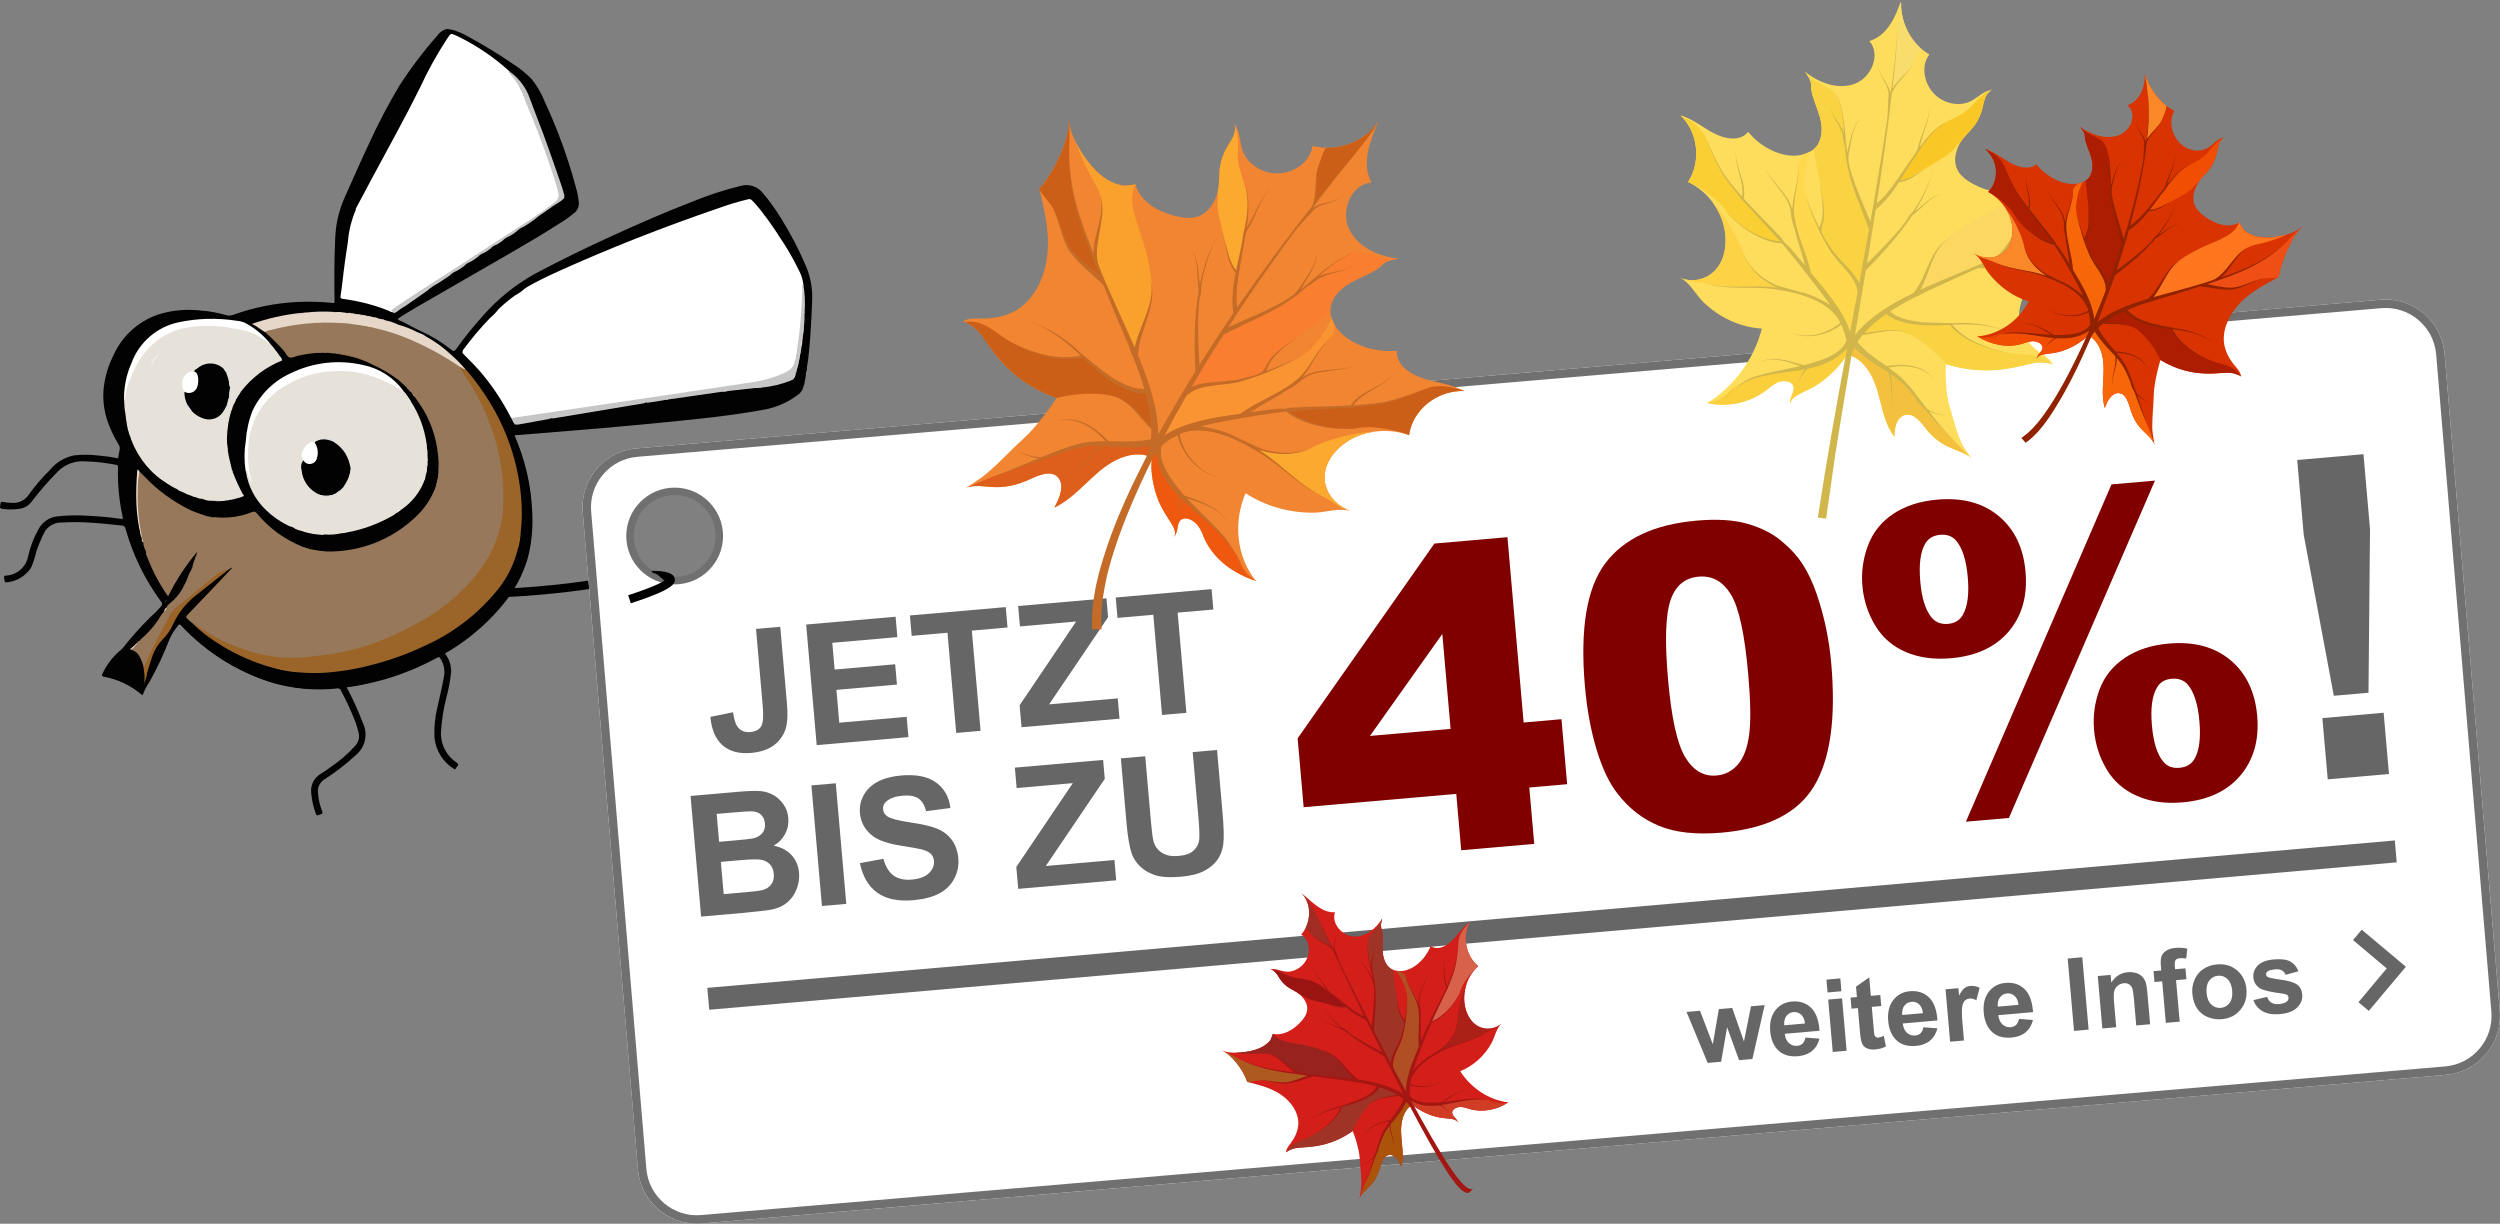 <?xml version="1.0" encoding="UTF-8"?><svg id="a" xmlns="http://www.w3.org/2000/svg" viewBox="0 0 295.592 144.687"><rect x="0" y="0" width="295.592" height="144.687" fill="#808080" stroke="none"/><path d="m59.726,70.594c.012,0,6-.233,11.626-1.219,1.132-.199,2.251-.428,3.305-.693l-.244-.97c-1.024.258-2.12.482-3.234.678-2.768.485-5.645.787-7.828.967-1.091.09-2.009.149-2.653.186-.644.037-1.011.051-1.012.051l.039.999h0Z"/><path d="m295.564,119.505l-6.525-77.7c-.336-3.851-3.73-6.699-7.581-6.363l-206.192,17.574c-3.851.336-6.699,3.73-6.363,7.581l6.525,77.7c.336,3.851,3.73,6.699,7.581,6.363l206.192-17.574c3.851-.336,6.699-3.73,6.363-7.581Zm-215.77-50.745c-2.973,0-5.384-2.41-5.384-5.384s2.41-5.384,5.384-5.384,5.384,2.41,5.384,5.384-2.41,5.384-5.384,5.384Z" style="fill:#fff;"/><path d="m82.395,144.686c-3.586,0-6.649-2.751-6.967-6.389l-6.525-77.701c-.163-1.862.41-3.676,1.611-5.108,1.202-1.432,2.889-2.31,4.751-2.473l206.192-17.574c1.862-.163,3.676.409,5.108,1.611,1.432,1.202,2.31,2.89,2.473,4.752l6.525,77.7c.163,1.862-.409,3.677-1.611,5.108-1.202,1.433-2.89,2.311-4.751,2.474l-206.193,17.573c-.206.018-.411.026-.614.026Zm-7.042-90.674c-1.596.139-3.042.892-4.073,2.119-1.03,1.228-1.521,2.782-1.381,4.378l6.525,77.7c.288,3.296,3.2,5.748,6.498,5.454l206.192-17.573c1.597-.14,3.043-.893,4.073-2.12s1.521-2.782,1.381-4.378l-6.525-77.701c-.14-1.596-.893-3.043-2.119-4.073-1.228-1.031-2.783-1.521-4.378-1.381l-206.193,17.574Z" style="fill:#707070;"/><polygon points="201.911 125.674 199.408 119.647 201.002 119.509 202.518 123.469 203.23 119.313 204.812 119.176 206.2 123.147 207.03 118.981 208.646 118.841 207.198 125.212 205.623 125.349 204.206 121.458 203.504 125.534 201.911 125.674" style="fill:#666;"/><path d="m213.468,122.677l1.658.131c-.158.619-.449,1.104-.876,1.457-.426.352-.979.559-1.659.617-1.078.095-1.907-.188-2.485-.848-.458-.528-.725-1.221-.8-2.082-.09-1.027.108-1.855.595-2.482.486-.629,1.14-.98,1.961-1.052.922-.081,1.676.161,2.262.724s.923,1.473,1.009,2.732l-4.108.358c.055.485.22.851.496,1.099.277.249.604.357.981.324.257-.022.466-.111.629-.268.163-.154.275-.393.338-.711Zm-.051-1.664c-.054-.475-.208-.824-.463-1.052-.255-.227-.55-.325-.884-.296-.358.031-.643.188-.854.469s-.294.645-.251,1.092l2.451-.213Z" style="fill:#666;"/><path d="m216.085,117.345l-.133-1.518,1.64-.143.133,1.518-1.64.143Zm.614,7.037l-.541-6.197,1.64-.143.541,6.197-1.64.143Z" style="fill:#666;"/><path d="m222.32,117.646l.114,1.307-1.12.098.218,2.499c.044.505.081.799.109.88l.164.194c.081.049.176.067.285.059.151-.014.366-.086.645-.215l.251,1.26c-.367.196-.791.316-1.273.357-.296.026-.566,0-.812-.078s-.432-.192-.557-.34c-.124-.147-.22-.355-.285-.619-.052-.188-.104-.57-.154-1.15l-.235-2.703-.753.066-.114-1.307.753-.066-.107-1.23,1.562-1.102.191,2.188,1.12-.098Z" style="fill:#666;"/><path d="m227.417,121.458l1.657.132c-.157.618-.449,1.103-.875,1.456-.426.352-.979.559-1.66.618-1.078.095-1.906-.188-2.484-.848-.458-.528-.725-1.222-.8-2.082-.09-1.027.108-1.855.594-2.483.486-.629,1.141-.979,1.961-1.051.922-.081,1.677.16,2.263.723s.922,1.474,1.009,2.732l-4.108.359c.054.484.22.85.496,1.099s.604.356.981.323c.256-.021.466-.111.629-.268.162-.154.275-.392.338-.711Zm-.052-1.664c-.053-.475-.207-.824-.462-1.051s-.55-.326-.885-.297c-.357.031-.642.188-.853.469s-.295.645-.252,1.093l2.451-.214Z" style="fill:#666;"/><path d="m232.216,123.026l-1.64.143-.542-6.197,1.523-.133.077.881c.224-.438.435-.732.632-.885.195-.149.427-.236.69-.26.374-.032.743.039,1.107.215l-.383,1.475c-.292-.154-.557-.223-.794-.201-.229.02-.418.101-.566.241-.148.14-.254.38-.316.719-.063.339-.048,1.035.044,2.089l.167,1.914Z" style="fill:#666;"/><path d="m238.715,120.472l1.658.131c-.158.618-.449,1.104-.875,1.457-.427.352-.979.559-1.66.617-1.078.095-1.907-.188-2.485-.848-.458-.528-.725-1.221-.8-2.082-.09-1.027.108-1.855.595-2.482.486-.629,1.14-.98,1.961-1.052.922-.081,1.676.161,2.262.724.586.562.923,1.473,1.009,2.732l-4.108.358c.055.485.22.851.496,1.099.277.249.604.357.981.324.257-.022.466-.111.629-.268.163-.154.275-.393.338-.711Zm-.051-1.665c-.054-.475-.208-.824-.463-1.051s-.55-.325-.884-.297c-.358.031-.643.188-.854.47s-.294.645-.251,1.092l2.451-.214Z" style="fill:#666;"/><rect x="244.848" y="113.243" width="1.734" height="8.587" transform="translate(-9.305 21.851) rotate(-4.997)" style="fill:#666;"/><path d="m254.223,121.104l-1.64.143-.276-3.162c-.059-.67-.131-1.1-.218-1.289-.088-.19-.215-.334-.382-.428-.168-.096-.361-.135-.583-.115-.284.025-.532.125-.744.301-.213.176-.349.395-.41.659s-.062.743,0,1.435l.245,2.807-1.64.144-.542-6.197,1.523-.134.079.91c.48-.746,1.13-1.156,1.951-1.229.361-.031.698.005,1.009.109.312.104.552.25.724.439s.299.409.382.66c.082.252.145.617.187,1.096l.336,3.852Z" style="fill:#666;"/><path d="m254.628,114.824l.91-.079-.04-.469c-.046-.52-.024-.914.063-1.18.089-.267.275-.494.559-.682s.652-.301,1.108-.341c.467-.041.93-.011,1.39.091l-.122,1.163c-.267-.04-.52-.049-.761-.028-.237.021-.402.092-.496.212s-.127.337-.099.651l.038.438,1.225-.106.113,1.289-1.226.107.429,4.907-1.64.144-.429-4.908-.91.08-.113-1.29Z" style="fill:#666;"/><path d="m259.21,117.458c-.048-.545.041-1.084.265-1.617.225-.533.57-.955,1.039-1.266.469-.312,1.007-.494,1.613-.547.938-.082,1.733.154,2.385.712.652.556,1.02,1.3,1.101,2.229.082.938-.153,1.74-.704,2.41s-1.285,1.045-2.204,1.125c-.567.05-1.12-.031-1.658-.244-.538-.211-.963-.553-1.274-1.025-.312-.473-.499-1.064-.562-1.777Zm1.688-.059c.054.615.241,1.072.561,1.373.321.302.694.434,1.123.396.428-.037.772-.232,1.034-.584.261-.354.364-.84.311-1.461-.054-.607-.239-1.062-.558-1.363-.318-.303-.691-.434-1.12-.396-.428.037-.773.231-1.036.584-.264.354-.368.836-.314,1.451Z" style="fill:#666;"/><path d="m266.436,118.255l1.624-.395c.098.313.261.543.489.689.229.147.535.203.92.17.424-.037.736-.143.937-.317.135-.12.194-.273.178-.456-.011-.124-.059-.225-.144-.299-.088-.07-.277-.126-.567-.168-1.348-.176-2.21-.369-2.585-.58-.52-.291-.805-.735-.857-1.33-.047-.537.126-1.007.519-1.41.392-.402,1.033-.643,1.924-.721.849-.074,1.491.01,1.928.25.437.238.756.623.958,1.15l-1.521.422c-.087-.236-.229-.41-.426-.521-.196-.113-.465-.154-.807-.124-.432.038-.736.124-.913.262-.116.097-.169.213-.157.35.011.116.073.211.189.282.157.097.682.205,1.572.328.891.122,1.522.312,1.894.57.367.262.574.652.619,1.174.05.568-.145,1.077-.583,1.527-.439.45-1.124.715-2.054.797-.844.074-1.527-.039-2.05-.339-.521-.3-.884-.736-1.087-1.312Z" style="fill:#666;"/><polygon points="278.854 118.498 282.198 114.504 278.212 111.15 279.242 109.923 284.462 114.305 280.081 119.524 278.854 118.498" style="fill:#666;"/><path d="m79.769,69.098c-3.155,0-5.722-2.567-5.722-5.722s2.567-5.722,5.722-5.722,5.721,2.567,5.721,5.722-2.567,5.722-5.721,5.722Zm0-10.563c-2.669,0-4.841,2.172-4.841,4.841s2.172,4.841,4.841,4.841,4.841-2.172,4.841-4.841-2.172-4.841-4.841-4.841Z" style="fill:#707070;"/><path d="m60.454,70.289c-.148-.128-.055-.19.011-.303.603-.958,1.116-1.97,1.534-3.022.48-1.289.765-2.643.842-4.016.117-1.924.008-3.855-.326-5.753-.354-1.968-.929-3.89-1.713-5.729.947-.072,1.872-.139,2.798-.217,4.776-.382,9.552-.781,14.321-1.253,4.062-.4,8.132-.785,12.151-1.51,1.591-.246,3.094-.892,4.367-1.877.262-.206.449-.492.532-.814.082-.111.021-.271.128-.374l.191-1.08c-.031-.175,0-.355.09-.509l.039-.218c-.057-.128.022-.247.027-.371.196-1.25.295-2.509.381-3.77.087-1.262.146-2.549.197-3.825.076-1.429-.172-2.856-.726-4.176-.832-1.958-1.815-3.848-2.943-5.652-.639-1.051-1.359-2.049-2.156-2.986-.603-.78-1.614-1.122-2.566-.868-1.96.475-3.881,1.1-5.746,1.867-3.169,1.219-6.277,2.579-9.367,3.986-3.111,1.417-6.183,2.911-9.204,4.515-2.362,1.303-4.478,3.009-6.252,5.041-1.118,1.244-2.166,2.549-3.14,3.909-.18.248-.305.274-.55.08-1.115-.893-2.337-1.641-3.639-2.228-.884-.396-1.708-.925-2.606-1.301l-.099-.13c.546-.412,1.149-.729,1.727-1.086.413-.256.831-.505,1.259-.738,3.543-2.073,7.122-4.088,10.667-6.155,1.825-1.065,3.648-2.132,5.426-3.279.655-.391,1.276-.833,1.859-1.324.339-.298.513-.741.466-1.189-.06-.637-.183-1.267-.369-1.879-.92-3.422-2.134-6.757-3.629-9.97-.38-.976-.903-1.89-1.553-2.712-.632-.656-1.338-1.236-2.104-1.729-1.764-1.211-3.591-2.327-5.474-3.343-.571-.333-1.181-.594-1.816-.775l-.656-.112c-.449.117-.842.388-1.111.766-1.666,1.893-3.188,3.908-4.551,6.029-1.31,2.206-2.499,4.481-3.562,6.816-1.011,2.12-1.929,4.283-2.901,6.42-.667,1.526-1.033,3.168-1.078,4.833-.117,2.459-.112,4.917-.075,7.378.003.249-.144.167-.265.156-1.35-.135-2.708-.173-4.064-.114-2.643.126-5.252.65-7.739,1.554-.305.093-.632.079-.927-.042-.972-.268-1.968-.437-2.973-.504-1.52-.166-3.056-.039-4.528.372-2.502.729-4.56,2.52-5.628,4.897-.677,1.323-1.086,2.767-1.204,4.248-.084,1.43.161,2.861.716,4.182.29.729.643,1.431,1.057,2.097.146.212.194.477.133.727-.067.307-.109.62-.169.958-.725-.145-1.457-.25-2.192-.314-.97-.122-1.95-.137-2.923-.046-1.156.204-2.2.817-2.939,1.729-.935.913-1.784,1.909-2.539,2.976-.46.661-1.249,1.014-2.049.917-.332-.003-.662-.036-.987-.098-.197-.035-.252.03-.286.213-.094.532-.076.584.451.627.655.077,1.318.055,1.967-.064.484-.093.918-.36,1.219-.75.984-1.29,2.049-2.516,3.188-3.671.859-.836,2.04-1.258,3.235-1.155,1.19.033,2.376.165,3.545.395.191.034.303.054.297.325-.052,1.96.132,3.919.549,5.836.057.25-.036.267-.24.236-1.286-.195-2.584-.294-3.881-.364-1.193-.082-2.39-.059-3.579.07-.991.094-1.86.703-2.286,1.603-.548.968-.947,2.012-1.185,3.099-.227,1.245-1.256,2.185-2.516,2.298-.117.027-.322-.034-.333.122.004.218.038.434.103.643l.16.042c1.19-.091,2.271-.728,2.927-1.725.261-.606.467-1.235.613-1.878.26-.786.578-1.552.952-2.291.41-.758,1.215-1.216,2.076-1.181,1.206-.075,2.416-.065,3.621.03,1.163.073,2.319.207,3.478.324.219-.003.405.158.433.375.867,3.111,2.296,6.038,4.217,8.634.148.144.151.381.007.529l-.024.022c-.39.455-.813.881-1.265,1.274-1.165,1.148-2.254,2.37-3.262,3.658-.149.161-.313.308-.489.439-.815.738-1.473,1.633-1.934,2.632-.069.129-.059.232.122.26,1.678.3,3.243,1.05,4.528,2.17.347-.814.826-1.515,1.223-2.261.743-1.397,1.4-2.838,1.967-4.315.268-.616.628-1.187,1.07-1.692.142-.178.212-.118.331.009,1.564,1.681,3.352,3.139,5.312,4.334,1.655,1.004,3.421,1.811,5.264,2.402,2.524.771,5.177,1.024,7.801.747.259-.069.529.072.619.326.652,1.221,1.228,2.48,1.725,3.771.121.346.212.701.316,1.052.191.579.053,1.216-.359,1.664-.867.957-1.846,1.807-2.916,2.53-.361.276-.739.532-1.129.766-.851.476-1.314,1.433-1.159,2.396.073.8.252,1.587.532,2.34.072.216.169.271.366.154l.204-.078c.242-.04.261-.148.178-.368-.271-.68-.435-1.396-.485-2.126-.095-.657.213-1.308.782-1.649,1.325-.847,2.57-1.811,3.723-2.881,1.088-.922,1.419-2.461.806-3.75-.555-1.457-1.2-2.878-1.933-4.255.774-.147,1.539-.28,2.295-.44,2.882-.616,5.66-1.648,8.246-3.063.265-.144.376-.146.559.14.415.643.559,1.423.402,2.172-.214,1.211-.516,2.403-.772,3.605-.287,1.168-.401,2.373-.339,3.575.158,1.511,1.001,2.864,2.288,3.673.103.073.157.094.223-.034.053-.098.116-.188.19-.271.149-.171.143-.268-.064-.424-1.162-.757-1.867-2.046-1.878-3.433.069-1.448.289-2.885.656-4.288.263-.984.448-1.988.552-3.003.024-.739-.201-1.466-.64-2.062-.119-.176-.102-.242.084-.354,2.326-1.354,4.42-3.073,6.202-5.092.255-.294.506-.595.731-.913.147-.208.31-.604.453-.452" style="fill:#020203;"/><path d="m16.87,82.207c.185-.549.448-1.069.781-1.543.914-1.621,1.708-3.308,2.374-5.046.263-.604.613-1.165,1.041-1.665.145-.188.227-.174.382-.006,1.344,1.448,2.856,2.729,4.506,3.817,1.868,1.236,3.897,2.21,6.031,2.894,2.58.789,5.294,1.037,7.975.729,3.963-.391,7.812-1.551,11.331-3.415,3.215-1.594,6.048-3.862,8.306-6.652,1.27-1.565,2.22-3.365,2.796-5.296.484-1.874.66-3.815.519-5.746-.146-3.032-.853-6.01-2.084-8.784-1.449-3.362-3.57-6.393-6.233-8.906-1.456-1.366-3.119-2.493-4.928-3.338-1.396-.658-2.77-1.361-4.214-1.915-1.682-.619-3.425-1.052-5.201-1.292-4.271-.628-8.632-.181-12.688,1.299-.368.083-.752.05-1.101-.093-2.672-.77-5.517-.696-8.145.21-2.228.899-3.999,2.657-4.914,4.878-.539,1.141-.889,2.362-1.036,3.615-.151,1.535.077,3.083.664,4.509.307.774.684,1.519,1.125,2.225.113.173.163.381.141.586-.016.344-.049.686-.1,1.026-.216,1.377-.225,2.78-.023,4.16.371,3.678,1.546,7.23,3.444,10.403.483.827,1.01,1.628,1.578,2.399.119.111.125.297.013.416l-.019.018c-.498.573-1.034,1.11-1.604,1.609-1.047,1.072-2.037,2.199-2.966,3.376-.159.169-.332.324-.518.462-.802.735-1.45,1.622-1.906,2.609-.066.124-.076.236.111.264,1.692.301,3.27,1.058,4.564,2.188Z" style="fill:#020203;"/><path d="m49.05,46.938l.779,1.135c.092.064.155.163.174.274,1.129,1.892,1.765,4.038,1.849,6.24.018.572-.027,1.146-.042,1.719.101-.059.048-.181.085-.229-.076.5-.187.995-.333,1.48l-.015.021-.034-.013c-.5,1.364-1.318,2.588-2.385,3.574-2.826,2.688-6.601,4.149-10.5,4.066-.587-.042-1.171-.121-1.749-.234-.344.007-.683-.088-.973-.273-1.114-.439-2.169-1.018-3.139-1.721-.884-.66-1.686-1.422-2.39-2.271-.108-.195-.353-.269-.551-.166-1.403.563-2.923.773-4.427.611l-.144.02.155.072c-.328-.058-.657-.109-.985-.174l-.023-.017.018-.031c-.605-.226-1.228-.4-1.819-.667-2.071-.989-3.943-2.35-5.523-4.015-.197-.199-.399-.395-.599-.592-.227.178-.181.448-.196.677-.21,2.241-.085,4.5.369,6.704.023.105.064.214.089.32.075.23.051.492.218.694-.051.436.213.786.326,1.175.029.096.039.197.029.297.633,1.74,1.493,3.388,2.559,4.902.928-1.894,2.087-3.666,3.452-5.274-.028.097-.057.203-.086.305-.071.401-.192.791-.362,1.161-.017.166-.075.324-.169.461v-.006c-.181.513-.42,1.001-.608,1.512l-.128.153c-.135.259-.285.511-.402.777-.393.692-.92,1.3-1.55,1.787-.122.115-.284.206-.292.404-.097.168-.206.329-.327.48-.262.317-.494.657-.694,1.017-.589.871-1.295,1.656-2.101,2.333l-.131.171c-.062.079-.144.142-.235.183l-.044.057c-.021.123-.157.134-.212.223-.147.208-.391.325-.515.554.469.118.86.442,1.063.882.205.376.354.778.445,1.196.194.024.207-.147.255-.26.908-2.085,1.983-4.084,3.066-6.079.286-.415.651-.769,1.075-1.041,1.42-1.171,2.864-2.311,4.265-3.504.407-.27.852-.477,1.319-.615l.446-.281.04.047c-.568.603-1.134,1.207-1.706,1.806-1.186,1.245-2.37,2.491-3.563,3.727-.183.188-.233.311,0,.493.219.214.449.415.69.604,2.124,1.56,4.516,2.718,7.056,3.417,2.297.66,4.708.829,7.074.496,1.405-.134,2.801-.353,4.179-.656,2.016-.5,3.98-1.187,5.869-2.053.597-.278,1.166-.634,1.757-.927,1.061-.512,2.075-1.113,3.032-1.8,1.606-1.134,3.061-2.47,4.328-3.974,1.013-1.22,1.846-2.577,2.476-4.032.56-1.38.875-2.847.934-4.335.161-2.804-.184-5.613-1.016-8.295-.781-2.593-1.971-5.044-3.523-7.263-.23-.329-.438-.673-.621-1.03-.054-.098-.137-.176-.238-.224-1.133-.754-2.308-1.445-3.519-2.069-1.572-.808-3.212-1.476-4.9-1.998-.459-.174-.939-.287-1.428-.334-.78-.075-1.552-.212-2.311-.408-.729-.165-1.475-.247-2.223-.246-2.739-.116-5.479.2-8.121.934-.147.041-.328.044-.358.256.799.701,1.555,1.451,2.263,2.244.228.271.37.704.686.781.292.072.655-.136.986-.22.764-.164,1.539-.276,2.318-.337.157-.083.343-.084.501-.004.254.026.51.026.764,0l-.064-.07.044.02.224.071c.175.056.36.069.542.039-.079-.071-.184-.104-.289-.092.946.115,1.879.317,2.788.604.594.255,1.222.427,1.792.737,1.125.508,2.194,1.131,3.191,1.859.353.301.696.623,1.043.935.096.053.169.138.208.24l.017.023.029.005c.096.052.169.138.207.24l.167.2c.141.11.252.253.323.417Z" style="fill:#97785a;"/><path d="m50.563,54.046l-.018-.242-.055.081-.008.046c.003-.114.027-.227.071-.332.002-.217-.023-.434-.076-.644-.077-.129-.087-.287-.026-.424-.243-1.801-.878-3.526-1.862-5.054-.375-.384-.601-.881-.959-1.278-.86-.679-1.83-1.205-2.868-1.554-3.188-1.289-6.768-1.194-9.883.262-2.201.901-3.961,2.627-4.906,4.81-.653,1.625-.896,3.385-.709,5.126.048.698.192,1.387.427,2.046l.066.113.018.049-.031-.058c-.182-.364-.249-.767-.401-1.14-.049-.12-.105-.352-.265-.061.271,1.73,1.108,3.321,2.381,4.523.781.758,1.681,1.384,2.663,1.854.142.069.294.117.45.141.895.392,1.838.661,2.804.8.315.045.632.044.946.082.69.062,1.386.013,2.062-.144l.044-.045c.161-.001.318-.08.479-.03,1.988-.348,3.897-1.05,5.638-2.072l.233-.172c.223-.221.482-.402.765-.537,1.153-.802,2.048-1.921,2.577-3.223-.011-.114.005-.23.046-.337l.014.008-.028.019.005.176c.086-.101.131-.23.125-.363.012-.404.131-.797.182-1.197.051-.4,0-.825.099-1.229Z" style="fill:#e6e1d9;"/><path d="m27.486,48.172c.041-.094.082-.188.123-.283.021-.227.118-.441.276-.606l.382-.629c.014-.161.106-.305.247-.384,1.258-1.627,2.93-2.888,4.841-3.649-.102-.188-.219-.366-.35-.534-.142-.176-.262-.367-.358-.571-.2-.305-.429-.591-.683-.852-.435-.374-.894-.719-1.374-1.034-.649-.349-1.35-.595-2.075-.728-.68-.17-1.371-.292-2.068-.366-1.183-.145-2.378-.159-3.565-.042-3.007.264-5.647,2.105-6.934,4.836-.512,1.021-.912,2.095-1.193,3.202-.084.314.037.637-.077.945.017.575.08,1.147.19,1.711.079.184.105.386.076.584.076.703.251,1.391.521,2.044.097.073.141.196.111.313.816,2.12,2.312,3.91,4.255,5.087.384.15.745.353,1.073.603l-.004-.007c.272.104.532.24.774.404.285.166.59.296.908.388.377.079.748.183,1.111.312.292.07.588.088.87.181-.136-.073-.295-.09-.443-.048.271.117.565.169.859.152l-.161-.067c.159.009.317.031.473.065.461.035.919-.071,1.381-.023.212.009.424-.026.623-.104.186-.106.402-.15.615-.125.305-.059.603-.152.887-.279-.027-.096-.108-.172-.106-.281-.428-.809-.809-1.641-1.141-2.493-.117-.129-.171-.302-.151-.475-.161-.7-.353-1.392-.453-2.104-.1-.241-.129-.506-.085-.763l-.033-.682c-.054-.851.03-1.704.249-2.528.03-.205.084-.405.162-.597.043-.206.127-.401.248-.574Z" style="fill:#e6e1d9;"/><path d="m54.406,43.405c.034.281.16.544.36.745,2.183,3.068,3.671,6.574,4.362,10.276.287,1.614.414,3.252.379,4.891-.017,2.865-.948,5.65-2.657,7.95-1.047,1.418-2.268,2.701-3.634,3.817-1.112.925-2.308,1.746-3.572,2.449-.585.32-1.195.611-1.782.935-1.596.837-3.271,1.513-5.001,2.019-1.612.519-3.277.857-4.963,1.01-.84.069-1.669.248-2.519.266-1.531.062-3.063-.075-4.559-.406-1.76-.427-3.463-1.059-5.076-1.884-.918-.467-1.791-1.01-2.658-1.567l-.23-.106c.792.771,1.659,1.458,2.59,2.053,1.91,1.274,3.997,2.261,6.193,2.93l.108.02c.388.039.77.126,1.136.259.891.214,1.799.347,2.714.398.099-.004.197.021.28.074.892.063,1.787.062,2.677-.005,1.931-.143,3.844-.475,5.709-.993,1.998-.52,3.941-1.227,5.805-2.112,3.466-1.519,6.511-3.857,8.871-6.816,1.076-1.36,1.848-2.935,2.265-4.618.148-.669.176-1.359.357-2.021.167-1.411.183-2.836.046-4.251-.353-3.963-1.625-7.789-3.714-11.175-.8-1.31-1.7-2.556-2.694-3.727l-.168-.137c-.205-.094-.335-.367-.626-.27Z" style="fill:#9b6529;"/><path d="m54.409,43.406c.233.029.366.298.625.267-.528-.637-1.11-1.229-1.738-1.768-.875-.822-1.852-1.53-2.906-2.106-.331-.125-.654-.271-.968-.436l-.183-.041.131-.025c-.737-.394-1.516-.702-2.323-.918-1.002-.333-2.017-.617-3.04-.878-.784-.138-1.568-.277-2.352-.416-.32.01-.64-.031-.946-.123-.353-.07-.713-.092-1.071-.065l.119.068c-.132-.002-.262-.033-.381-.09-1.083-.07-2.169-.041-3.246.088-.211.095-.449.112-.672.048-1.931.209-3.832.64-5.664,1.284.576.277,1.016.669,1.52.962.22-.133.466-.216.722-.242,2.757-.735,5.617-1.007,8.463-.806.491.007.981.064,1.461.17.788.184,1.584.325,2.388.422,1.617.353,3.189.885,4.689,1.585,1.881.836,3.679,1.846,5.371,3.018Z" style="fill:#e6d7c8;"/><path d="m29.08,55.79c.151-.147.157,0,.187.092.104.406.265.795.479,1.155l.03-.047-.015-.029c-.391-1.393-.521-2.846-.382-4.286.177-3.053,1.935-5.792,4.637-7.225,1.523-.883,3.228-1.407,4.983-1.534,1.464-.129,2.939-.003,4.36.371,1.268.374,2.487.896,3.632,1.556.235.128.458.284.684.426l.031-.04-.019-.026c-1.144-1.565-2.83-2.647-4.729-3.037-2.885-.677-5.915-.337-8.579.961-1.987.891-3.59,2.463-4.52,4.433-.448,1.145-.717,2.352-.799,3.579-.188,1.138-.2,2.298-.033,3.439l.051.212Z" style="fill:#fff;"/><path d="m14.68,47.478l.089-.192c.081-.912.317-1.804.701-2.635.431-1.188,1.072-2.289,1.895-3.249,1.201-1.396,2.846-2.336,4.658-2.663,1.299-.233,2.625-.279,3.938-.139.761.066,1.502.219,2.251.342,1.329.192,2.572.772,3.572,1.669l.182.052c-.838-1.073-1.905-1.944-3.124-2.552-.287-.108-.588-.172-.895-.19-2.288-.358-4.623-.292-6.887.197-2.528.552-4.602,2.354-5.501,4.78-.648,1.437-.95,3.005-.88,4.579Z" style="fill:#fff;"/><path d="m26.953,67.402c-.847-.031-1.373.557-1.955,1.026-.838.674-1.663,1.364-2.494,2.045-.625.51-1.256,1.014-1.881,1.524-.374.401-.668.871-.867,1.382-1,1.776-1.909,3.603-2.724,5.47l-.057.045.119,1.005c.064-.006.146.193.191-.015.036-.166.067-.333.077-.437.01-.104.071-.059.021-.063l-.014.033.02.17c.183-.596.343-1.2.554-1.786.258-.836.708-1.599,1.316-2.228.531-.53.953-1.161,1.242-1.854.669-1.4,1.675-2.613,2.928-3.529,1.177-.927,2.337-1.871,3.523-2.788Z" style="fill:#9b6529;"/><path d="m16.779,63.499c-.418-1.958-.582-3.962-.487-5.962.012-.6.075-1.198.189-1.787-.061-.086-.103-.192-.231-.244-.134,1.372-.174,2.752-.12,4.13.058,1.181.217,2.354.477,3.507.006.157.058.31.149.438l.036-.053-.012-.03Z" style="fill:#f1e2d7;"/><path d="m35.879,79.526c-.104-.136-.266-.122-.403-.133-1.093-.082-2.175-.273-3.229-.57-.155-.077-.334-.088-.497-.029,1.334.439,2.725.687,4.129.732Z" style="fill:#a2692b;"/><path d="m38.323,63.185c-.186-.165-.418-.056-.626-.094-.983-.127-1.946-.374-2.87-.734l-.253-.045c.299.215.64.366,1,.441.83.291,1.699.454,2.578.485l.171-.052Z" style="fill:#eee9e2;"/><path d="m27.185,48.642c-.104.452-.219.901-.313,1.356-.115.562-.092,1.141-.153,1.71l.108.166c.02-.659.085-1.316.197-1.966.066-.396.161-.786.282-1.169l-.122-.097Z" style="fill:#ede8e1;"/><path d="m44.051,37.543c.373.168.767.281,1.172.334.564.175,1.131.341,1.691.533l.133-.032c-.478-.24-.987-.41-1.513-.506-.12-.078-.276-.049-.395-.126l-.464-.098c-.119-.08-.274-.049-.394-.127l-.077-.013-.154.036Z" style="fill:#ebdbcd;"/><path d="m42.074,42.296l.146.007c-1.004-.315-2.032-.547-3.074-.694.165.158.315.117.433.178.84.125,1.673.295,2.495.509Z" style="fill:#a07f60;"/><path d="m61.569,62.96c-.221.651-.342,1.333-.357,2.021.19-.659.31-1.336.357-2.021Z" style="fill:#ad712e;"/><path d="m44.052,37.543l.154-.036c-.863-.193-1.733-.347-2.609-.461l-.031.025.02.035,2.467.437Z" style="fill:#fdecdc;"/><path d="m22.707,67.17c.301-.492.483-1.048.531-1.624-.224.524-.402,1.068-.531,1.624Z" style="fill:#97795b;"/><path d="m21.97,68.831c.015.031.008.172.067.047.286-.543.512-1.117.674-1.709-.247.449-.457.916-.629,1.398-.041.083-.073.169-.112.264Z" style="fill:#97795b;"/><path d="m17.391,79.589c.007-.101.016-.211.026-.34-.188.2.004.553-.326.653.012.297-.004.595-.048.889.168-.384.285-.788.348-1.202Z" style="fill:#9f672a;"/><path d="m51.514,57.566c-.001.048-.003.101-.007.235.221-.581.366-1.188.431-1.807-.118.092-.074.22-.128.312-.099.419-.197.839-.296,1.259Z" style="fill:#a48362;"/><path d="m47.69,46.201l-.012.066c.251.419.525.824.821,1.213l.092-.005c-.26-.452-.562-.879-.901-1.274Z" style="fill:#f3eee7;"/><path d="m26.674,59.176c-.086-.126-.206-.082-.326-.072-.34.028-.681.046-1.022.068l-.032.04.022.025c.453.05.911.03,1.358-.061Z" style="fill:#e8e3dd;"/><path d="m49.415,39.388c.279.227.619.369.976.408-.276-.191-.577-.345-.893-.457l-.083.048Z" style="fill:#ede5e1;"/><path d="m20.907,57.821c-.281-.315-.658-.527-1.073-.603.34.23.699.432,1.073.603Z" style="fill:#eae5df;"/><path d="m50.564,54.046c-.128.378-.17.779-.125,1.175l.074-.06.014-.077c-.035-.135.052-.265.019-.403.04-.209.046-.424.019-.636Z" style="fill:#e9e4de;"/><path d="m24.423,61.024h-.145s-.006.03-.006.03l1.281.227c-.077-.098-.205-.055-.296-.107l-.834-.149Z" style="fill:#a58363;"/><path d="m47.543,60.182c-.321.058-.601.254-.765.536.275-.147.532-.328.765-.536Z" style="fill:#f3ede5;"/><path d="m35.907,64.699l-.097.05c.327.176.698.253,1.069.222l-.972-.272Z" style="fill:#9e7e5f;"/><path d="m50.514,55.162l-.075.06c-.099.406-.151.823-.155,1.241.127-.423.205-.86.23-1.301Z" style="fill:#fffcfa;"/><path d="m15.471,76.818c.266-.113.401-.366.595-.556l-.098-.018c-.159.141-.317.281-.481.423-.056.043-.119.088-.015.15Z" style="fill:#e6d9ce;"/><path d="m23.659,58.878c-.326-.183-.695-.277-1.069-.273.195.094.402.162.616.2.127.056.264.088.403.096l.051-.023Z" style="fill:#ede7e1;"/><path d="m27.913,58.948c-.249-.162-.465.026-.695.065l.013.03.066.029c.211-.005.419-.047.616-.124Z" style="fill:#eae4de;"/><path d="m21.677,58.217c-.173-.297-.497-.305-.774-.404.205.236.519.264.774.404Z" style="fill:#f0ebe5;"/><path d="m26.865,52.555c-.135.247-.101.552.086.763-.029-.255-.058-.509-.086-.763Z" style="fill:#efe9e5;"/><path d="m27.885,47.285l-.027-.097c-.126.22-.329.412-.249.704.112-.192.205-.396.276-.607Z" style="fill:#efeae3;"/><path d="m35.461,37.011c.246.173.5.044.747.013l-.01-.03-.065-.032-.672.049Z" style="fill:#efe0d2;"/><polygon points="24.118 59.048 24.577 59.101 24.588 59.042 23.654 58.877 23.623 58.915 23.643 58.94 24.118 59.048" style="fill:#e6e2dd;"/><path d="m40.909,62.962c-.206-.149-.403-.017-.604.015l.015.03.066.03c.178.019.357-.007.522-.075Z" style="fill:#ebe6e1;"/><path d="m32.986,42.102c.086.197.211.373.369.52-.004-.266-.214-.418-.342-.614l-.039.072.013.022Z" style="fill:#f5f0e8;"/><path d="m32.986,42.103l.026-.097-.365-.492c-.028.279.213.4.338.589Z" style="fill:#f5efe8;"/><path d="m40.712,36.962c.262.156.573.207.871.144-.146-.078-.312-.11-.477-.092l-.394-.051Z" style="fill:#edddd3;"/><path d="m27.188,48.642l.123.096c.012-.201.185-.357.175-.567-.279.044-.116.366-.298.471Z" style="fill:#ebe5de;"/><path d="m14.947,49.773c.149-.207.005-.405-.014-.612l-.033.002-.028.022c-.006.199.02.396.075.587Z" style="fill:#ece8e2;"/><path d="m38.069,41.721c-.167-.203-.384-.055-.577-.072l.075.075.502-.003Z" style="fill:#9f7f5f;"/><path d="m16.783,63.5l-.022.086c.017.206-.058.442.206.558-.065-.216-.127-.431-.184-.645Z" style="fill:#dccaba;"/><path d="m19.401,72.28c.182-.096.304-.276.327-.481-.17.108-.289.282-.327.481Z" style="fill:#e8d9cd;"/><path d="m19.411,71.332c.155-.123.265-.294.312-.487-.157.089-.2.249-.312.487Z" style="fill:#363330;"/><path d="m27.403,55.423c-.095.153-.049.355.104.45l.046.024c-.049-.158-.101-.315-.151-.475Z" style="fill:#f3efe9;"/><path d="m28.514,46.272c-.158.013-.276.151-.264.309l.017.076c.082-.128.165-.256.248-.384Z" style="fill:#f4efe9;"/><path d="m49.05,46.938c-.002-.191-.133-.356-.319-.403.075.157.184.294.319.403Z" style="fill:#b1a294;"/><path d="m50.453,52.529c-.163.139-.061.294-.032.45l.033-.004.027-.021c-.009-.141-.019-.283-.029-.424Z" style="fill:#f1ece6;"/><path d="m25.316,59.238l.011-.065-.504-.089c.018.118.112.082.16.119l.333.035Z" style="fill:#e6e2dd;"/><path d="m39.378,36.876c.113.135.271.109.426.125-.026-.098-.116-.066-.163-.104l-.263-.021Z" style="fill:#ebdcd1;"/><path d="m15.579,52.13c.095-.151.075-.262-.111-.313l.111.313Z" style="fill:#f6f0ea;"/><path d="m23.647,58.943l.011-.063-.457-.075c.134.085.288.133.446.138Z" style="fill:#e6e1d9;"/><path d="m50.003,48.346c.003-.131.028-.274-.174-.274l.174.274Z" style="fill:#9b846f;"/><path d="m50.159,56.826l.019-.211c-.071.107-.139.214-.061.344l.042-.133Z" style="fill:#fcf6f0;"/><path d="m15.963,76.244l.098.017c.056-.067.196-.084.132-.223-.095.045-.175.116-.23.206Z" style="fill:#d4c6ba;"/><path d="m41.106,37.013l.477.092.011-.06c-.156-.059-.326-.07-.488-.032Z" style="fill:#e6d7c8;"/><path d="m45.14,37.745c.104.131.261.094.395.126-.115-.083-.253-.127-.395-.126Z" style="fill:#e6d7c8;"/><path d="m39.038,41.742c-.05-.101-.15-.092-.237-.106l-.028.053.061.032.205.021Z" style="fill:#ac8967;"/><path d="m49.415,39.39l.082-.049-.125-.044h-.18c.063.092.154.065.223.093Z" style="fill:#fbede3;"/><path d="m44.282,37.52c.104.128.26.092.394.126-.116-.082-.253-.125-.394-.126Z" style="fill:#e6d7c8;"/><path d="m50.543,54.684c-.023.132-.1.264-.019.403.046-.13.052-.27.019-.403Z" style="fill:#e6e1d9;"/><path d="m17.315,65.616c.122-.113.014-.201-.029-.297-.063.107-.016.202.029.297Z" style="fill:#b39b84;"/><path d="m28.696,58.39c-.039.106.006.226.106.28.079-.137-.059-.191-.106-.28Z" style="fill:#f9f4ef;"/><polygon points="50.558 53.599 50.465 53.827 50.512 53.868 50.547 53.804 50.558 53.599" style="fill:#fef8f2;"/><path d="m48.559,46.338c.019-.112-.057-.218-.169-.237l-.037-.003c.038.102.111.187.207.24Z" style="fill:#b4a496;"/><path d="m16.241,75.984c.152.034.203-.066.235-.182-.102.021-.189.088-.235.182Z" style="fill:#bba998;"/><path d="m48.309,46.065c.013-.15-.067-.221-.208-.24.04.102.113.187.208.24Z" style="fill:#b7a99c;"/><path d="m44.349,38.802c-.789-.18-1.585-.321-2.388-.422.183.124.402.184.622.17.579.144,1.17.228,1.766.252Z" style="fill:#8b6a49;"/><path d="m29.763,56.961l-.014.077.035.164.052.009c.022-.09-.005-.186-.074-.25Z" style="fill:#f3f0ec;"/><path d="m18.92,41.814c-.703.159-1.144.858-.985,1.562l.015.059c.225-.594.553-1.143.97-1.621Z" style="fill:#eeeae4;"/><path d="m94.979,33.571c-.078-.593-.269-1.167-.562-1.688-.687-1.421-1.487-2.786-2.392-4.079-.585-.733-1.123-1.503-1.609-2.305-.448-.645-.949-1.25-1.499-1.81-.114-.13-.294-.18-.459-.127-1.2.285-2.382.641-3.541,1.066-6.457,2.211-12.804,4.696-19.02,7.508-1.195.542-2.375,1.119-3.517,1.766-.114.066-.222.148-.333.223-.334.305-.706.565-1.106.775-.715.504-1.389,1.064-2.015,1.675-.289.379-.621.723-.988,1.026-1.099,1.141-2.123,2.351-3.065,3.623-.146.137-.211.339-.174.536.849.861,1.718,1.702,2.478,2.646,1.234,1.523,2.309,3.171,3.205,4.915l.081.116c.15.06.315.066.469.018,5.562-.82,11.121-1.644,16.677-2.469,3.928-.587,7.854-1.178,11.781-1.771,1.231-.186,2.425-.562,3.54-1.116.6-.272,1.032-.815,1.162-1.46.306-1.478.517-2.974.631-4.479.143-1.319.225-2.643.245-3.97-.023-.206-.02-.414.009-.619Z" style="fill:#fff;"/><path d="m46.047,36.783c.095.107.233.1.355.136.172-.002.196-.027.134-.086-.146-.138-.057-.201.049-.281.972-.714,1.993-1.355,3.004-2.009.619-.399,1.229-.814,1.851-1.21,1.815-1.151,3.625-2.312,5.429-3.483,1.001-.647,2.007-1.285,3.001-1.944,1.638-1.088,3.312-2.122,4.914-3.263.371-.265.709-.564,1.058-.861.256-.208.364-.548.275-.866-.231-1.045-.531-2.073-.899-3.078-.712-2.123-1.51-4.214-2.342-6.292-.485-1.21-.996-2.411-1.561-3.585-.217-.485-.533-.918-.927-1.273-.092-.064-.155-.162-.175-.272-1.812-1.648-3.85-3.031-6.051-4.106-.965-.431-.794-.454-1.365.369-1.186,1.822-2.237,3.728-3.146,5.702-1.775,3.589-3.729,7.084-5.623,10.61-.658,1.224-1.308,2.453-1.961,3.68l-.003.145c-.515,1.207-.831,2.489-.935,3.796-.138.848-.252,1.699-.374,2.549-.183,1.288-.286,2.583-.494,3.866-.041.229.087.277.26.305.653.105,1.31.193,1.954.345,1.222.259,2.418.629,3.573,1.106Z" style="fill:#fff;"/><path d="m94.979,33.571c-.202.181-.1.421-.106.629-.032,1.05-.104,2.096-.175,3.144-.104,1.54-.321,3.064-.534,4.59-.062.375-.154.744-.276,1.104-.204.646-.781.886-1.325,1.129-1.158.509-2.381.854-3.635,1.027-2.642.385-5.278.8-7.919,1.192-6.815,1.011-13.627,2.02-20.438,3.027l-.107.03c.094.265.228.513.396.738.088.078.205-.058.292.037l3.726-.668c.161-.09.349-.118.529-.079l9.432-1.572c.435-.073.868-.142,1.303-.212.107-.089.255-.115.387-.067.728-.095,1.456-.193,2.175-.347.086-.056.194-.071.292-.04l6.488-.929c.186-.07.387-.093.585-.068l3.31-.372c.236-.082.489-.097.733-.043,1.151-.116,2.28-.388,3.358-.809.163-.073.35-.121.431-.31.033-.269.177-.508.18-.736l.01.189c.078-.109.12-.241.12-.375.021-.306.07-.609.145-.906l.033.006-.034.013c-.029.136-.103.269-.034.414.096-.213.153-.442.166-.676.047-.514.137-1.023.269-1.522.077-.296.115-.602.113-.908-.099.198-.153.415-.16.636.063-.45.149-.897.26-1.338.06-.198.079-.406.055-.612-.084.12-.123.266-.108.412.021-.257.071-.512.147-.758.065-.497.086-1,.062-1.5l-.059.077.009-.054.067-.23c.078-1.09.024-2.185-.161-3.262Z" style="fill:#c6c6c6;"/><path d="m60.215,8.423c-.036.044-.188.057-.082.143.943.973,1.633,2.162,2.008,3.464,1.074,2.475,2.025,5,2.89,7.558.346,1.024.682,2.05.963,3.094.164.475-.022,1-.448,1.267-1.345,1.03-2.743,1.988-4.188,2.871-.53.332-1.038.699-1.566,1.036-1.76,1.118-3.5,2.27-5.25,3.403-1.101.714-2.205,1.423-3.312,2.127-1.603,1.021-3.207,2.052-4.763,3.146-.168.119-.397.244.018.331l.015.023-.096.036.221.098c.318-.109.534-.374.818-.535.125-.071.223-.189.372-.223l2.65-1.851c.421-.373.887-.691,1.386-.95l1.336-.892c.222-.236.495-.417.797-.53.318-.169.62-.369.9-.595.192-.214.436-.375.708-.469.319-.17.621-.37.903-.595.193-.213.437-.375.708-.469.291-.148.565-.328.818-.535.164-.193.38-.335.622-.41.29-.151.564-.331.819-.535.193-.212.437-.374.708-.469.32-.168.623-.368.904-.595.222-.232.493-.413.792-.529.493-.287.966-.605,1.419-.953.396-.37.875-.627,1.303-.954.453-.292.861-.65,1.343-.899.288-.168.553-.373.787-.61.017-.099-.036-.204.023-.3-.293-1.058-.66-2.089-1.025-3.127-.488-1.386-.965-2.778-1.476-4.156-.57-1.538-1.187-3.059-1.746-4.601-.483-1.131-1.272-2.105-2.278-2.813Z" style="fill:#c6c6c6;"/><path d="m90.416,25.495c-.092.046-.036.095-.004.146.491.704.983,1.407,1.476,2.109l.139.049c-.496-.795-1.034-1.565-1.61-2.305Z" style="fill:#fffdfd;"/><path d="m94.756,41.107c-.189.485-.281,1.002-.269,1.522.09-.509.18-1.016.269-1.522Z" style="fill:#fde9e9;"/><path d="m94.968,39.496c-.15.442-.254.898-.311,1.361l.092.016.12-.676c.032-.233.065-.467.099-.701Z" style="fill:#f2e0e0;"/><path d="m90.106,45.82c-.26-.196-.54-.014-.807-.032l.077.076.73-.044Z" style="fill:#f3dfdf;"/><path d="m94.32,43.305c.018-.155.035-.31.052-.464-.135.294-.19.618-.161.94.036-.158.073-.316.109-.476Z" style="fill:#f1dedf;"/><path d="m94.091,44.154l.019-.238c-.027.274-.299.487-.208.786.103-.167.167-.354.19-.548Z" style="fill:#f1dedf;"/><path d="m95.064,38.538c-.183.237-.115.527-.146.797.037-.15.071-.3.108-.451.009-.115.018-.231.038-.346Z" style="fill:#f2e0e0;"/><path d="m86.068,46.237c-.196-.082-.417-.079-.611.007l.003.033.022.028c.198.012.396-.012.585-.068Z" style="fill:#f1dddd;"/><path d="m78.996,47.234c-.115-.105-.209-.077-.292.04.099.017.201.003.292-.04Z" style="fill:#f4e1e1;"/><path d="m95.137,36.83c-.094.054-.091.151-.101.24l.052.026.033-.06.016-.206Z" style="fill:#fef1f1;"/><path d="m40.297,57.896l.256-.259c.137-.051.228-.182.229-.328.232-.377.419-.781.557-1.202.114-.215.158-.46.124-.701-.098-.632-.311-1.241-.628-1.797-.373-.572-.87-1.052-1.455-1.405-.4-.295-.916-.388-1.395-.252-.27.111-.58.133-.788.374.166.431.253.887.258,1.349-.001.196-.043.39-.123.568-.14.399-.578.609-.977.469-.11-.039-.21-.102-.292-.186l-.189-.106c-.256.323-.338.75-.22,1.145.11,1.299.934,2.429,2.137,2.931.46.224.995.234,1.463.029l.38-.158c.272-.069.508-.236.662-.47Z" style="fill:#020203;"/><path d="m35.874,54.419c.158.316.503.493.853.436.379-.051.682-.34.751-.715.197-.615.093-1.288-.281-1.814-.131-.156-.302-.099-.444-.053-.635.315-1.054.945-1.099,1.652.049.175.123.341.22.494Z" style="fill:#fff;"/><path d="m39.255,58.525c-.482.114-.986.104-1.463-.029l-.232-.013c.532.277,1.157.314,1.718.101v-.034s-.022-.025-.022-.025Z" style="fill:#e3e8ef;"/><path d="m37.986,51.952c.479-.032.958.054,1.395.252-.059-.129-.059-.13-.463-.296-.309-.11-.645-.116-.957-.018v.034s.024.028.024.028Z" style="fill:#dce0e8;"/><path d="m40.297,57.896l-.663.47c.303.017.578-.178.663-.47Z" style="fill:#e6ebf3;"/><path d="m41.465,55.404c-.041.234-.083.468-.124.702.021.08-.051.167.05.29-.009-.362.204-.657.074-.992Z" style="fill:#edeff2;"/><path d="m40.782,57.308c-.076.109-.152.218-.229.328.196-.019.246-.091.229-.328Z" style="fill:#eaeff6;"/><path d="m26.374,43.529c-.774-.664-1.893-.739-2.75-.188-.218.056-.41.188-.539.372-.02.087-.168.12-.105.244.396.517.481,1.207.223,1.805-.169.395-.575.634-1.002.591-.131-.013-.258-.083-.399-.039-.013.544.116,1.082.372,1.562.089.301.273.566.525.755.404.426.916.734,1.482.893.918.253,1.889-.178,2.315-1.031l.1-.147c.185-.209.306-.466.35-.741.026-.155.066-.308.12-.456.034-.135.058-.272.073-.41.002-.162.017-.323.042-.483-.037-.165.084-.324.015-.49-.161-.208-.09-.463-.142-.693-.08-.34-.183-.675-.308-1.001-.048-.222-.182-.416-.371-.542Z" style="fill:#020203;"/><path d="m21.805,46.314c.487.296,1.122.142,1.418-.346l.108-.244c.126-.396.148-.818.066-1.226-.053-.239-.119-.478-.413-.541-.389-.177-.965.143-1.219.575-.337.55-.322,1.247.039,1.781Z" style="fill:#fff;"/><path d="m26.904,47.582c-.063.266-.165.522-.301.759.007.127.025.128.09.016.341-.651.528-1.372.545-2.106.012-.152.102-.338-.036-.491-.023.17-.044.341-.067.512.032.164-.066.319-.03.483-.021.119-.042.237-.063.356-.091.146-.052.327-.139.469Z" style="fill:#e1e6ed;"/><path d="m22.704,48.631l-.524-.755c.007.334.213.632.524.755Z" style="fill:#e6ebf3;"/><path d="m23.086,43.713l.539-.372c-.247-.024-.475.133-.539.372Z" style="fill:#e8edf6;"/><path d="m26.374,43.528l.377.543c.029-.25-.133-.483-.377-.543Z" style="fill:#e6ebf3;"/><path d="m27.104,46.76c.019-.161.118-.315.029-.483-.046.157-.056.322-.029.483Z" style="fill:#d9dde6;"/><path d="m26.905,47.582c.141-.126.101-.307.138-.465-.077.144-.125.303-.138.465Z" style="fill:#d9dde6;"/><path d="m89.385,74.36l2.869-.25.789,9.027c.103,1.18.079,2.097-.073,2.751-.206.854-.654,1.564-1.342,2.131-.689.566-1.634.902-2.833,1.006-1.407.123-2.524-.176-3.352-.896-.827-.723-1.311-1.844-1.45-3.368l2.686-.548c.104.814.274,1.381.512,1.7.355.484.851.699,1.487.644.642-.057,1.08-.278,1.313-.668.234-.389.3-1.162.2-2.316l-.805-9.211Z" style="fill:#666;"/><polygon points="96.564 88.101 95.318 73.842 105.891 72.918 106.102 75.331 98.408 76.002 98.684 79.165 105.843 78.539 106.053 80.941 98.894 81.567 99.233 85.448 107.199 84.752 107.409 87.154 96.564 88.101" style="fill:#666;"/><polygon points="113.06 86.661 112.026 74.813 107.795 75.182 107.584 72.77 118.915 71.78 119.126 74.192 114.905 74.561 115.94 86.409 113.06 86.661" style="fill:#666;"/><polygon points="120.783 85.985 120.556 83.389 127.238 73.484 120.595 74.064 120.384 71.652 130.82 70.741 131.016 72.978 124.045 83.281 132.157 82.573 132.367 84.973 120.783 85.985" style="fill:#666;"/><polygon points="137.396 84.534 136.361 72.687 132.13 73.057 131.919 70.645 143.251 69.655 143.462 72.067 139.241 72.436 140.275 84.283 137.396 84.534" style="fill:#666;"/><path d="m81.65,94.112l5.7-.498c1.128-.099,1.974-.125,2.536-.079.563.046,1.076.198,1.54.458.464.261.863.627,1.199,1.097.335.471.53,1.014.583,1.629.059.669-.068,1.297-.379,1.886-.311.59-.762,1.05-1.355,1.383.892.178,1.597.551,2.118,1.118.52.569.815,1.265.887,2.089.057.648-.039,1.293-.287,1.931-.248.64-.617,1.165-1.107,1.577-.489.412-1.113.693-1.871.845-.476.094-1.63.228-3.464.401l-4.854.424-1.246-14.26Zm3.087,2.123l.288,3.297,1.887-.166c1.122-.098,1.818-.175,2.087-.23.487-.102.86-.307,1.118-.613.258-.305.366-.689.326-1.15-.039-.441-.191-.787-.459-1.043-.268-.254-.643-.389-1.128-.404-.288-.01-1.109.047-2.465.166l-1.653.145Zm.495,5.67l.333,3.812,2.665-.232c1.038-.091,1.693-.178,1.967-.26.421-.115.753-.336.997-.66.243-.326.341-.742.297-1.248-.038-.428-.173-.781-.406-1.061-.233-.28-.553-.472-.957-.574-.404-.102-1.261-.096-2.571.02l-2.325.203Z" style="fill:#666;"/><rect x="96.556" y="92.711" width="2.89" height="14.314" transform="translate(-8.319 8.907) rotate(-4.992)" style="fill:#666;"/><path d="m101.672,102.056l2.777-.517c.251.926.653,1.586,1.208,1.982.554.395,1.269.555,2.144.479.927-.082,1.609-.338,2.044-.771.436-.434.631-.912.585-1.438-.03-.338-.153-.617-.372-.836s-.583-.395-1.09-.526c-.348-.088-1.134-.228-2.359-.422-1.577-.247-2.701-.623-3.372-1.126-.944-.708-1.465-1.627-1.564-2.755-.063-.726.083-1.423.44-2.091.356-.669.907-1.202,1.653-1.602.746-.396,1.667-.645,2.763-.74,1.79-.156,3.172.118,4.145.824.973.705,1.54,1.711,1.699,3.016l-2.868.379c-.187-.722-.498-1.226-.931-1.512-.434-.285-1.055-.393-1.866-.32-.836.072-1.476.301-1.919.686-.286.248-.413.556-.38.926.03.337.197.613.504.828.39.272,1.299.514,2.729.722,1.429.208,2.495.46,3.197.755s1.27.732,1.702,1.312c.433.579.689,1.32.768,2.222.071.817-.089,1.602-.48,2.354s-.987,1.34-1.787,1.759c-.8.42-1.819.684-3.058.792-1.803.157-3.223-.139-4.263-.888-1.039-.748-1.722-1.912-2.049-3.491Z" style="fill:#666;"/><polygon points="120.392 105.096 120.165 102.5 126.847 92.595 120.203 93.176 119.993 90.762 130.429 89.85 130.624 92.088 123.654 102.391 131.766 101.682 131.976 104.085 120.392 105.096" style="fill:#666;"/><path d="m132.53,89.668l2.879-.251.674,7.723c.107,1.225.212,2.017.315,2.373.174.574.508,1.016,1.003,1.329.495.313,1.144.434,1.948.363.817-.071,1.418-.292,1.804-.661.386-.371.6-.803.642-1.297.042-.493.014-1.305-.085-2.432l-.689-7.889,2.879-.252.654,7.489c.149,1.712.177,2.929.083,3.649-.094.719-.329,1.342-.705,1.863-.376.523-.902.961-1.576,1.309-.676.352-1.578.575-2.706.674-1.362.119-2.408.051-3.139-.201-.73-.253-1.322-.613-1.775-1.08s-.768-.971-.946-1.51c-.259-.801-.458-1.999-.598-3.594l-.665-7.606Z" style="fill:#666;"/><path d="m275.944,82.266l-3.557-19.012-.774-8.867,7.836-.685.774,8.867-.181,19.339-4.099.357Zm-.721,9.881l-.633-7.242,7.243-.633.633,7.242-7.243.633Z" style="fill:#666;"/><path d="m172.184,93.866l-18.045,1.576-.711-8.147,16.172-23.028,8.635-.754,1.914,21.914,4.475-.392.67,7.686-4.475.392.584,6.664-8.635.754-.584-6.664Zm-.67-7.686l-.98-11.221-8.555,12.054,9.535-.833Z" style="fill:maroon;"/><path d="m187.395,81.141c-.592-6.777.213-11.626,2.418-14.548,2.203-2.921,5.803-4.6,10.797-5.036,2.398-.209,4.395-.085,5.988.372,1.592.458,2.916,1.118,3.971,1.981,1.057.863,1.908,1.793,2.561,2.791.65.997,1.207,2.178,1.67,3.542.896,2.602,1.471,5.345,1.723,8.23.566,6.47-.115,11.3-2.043,14.491-1.926,3.191-5.564,5.02-10.916,5.487-3,.262-5.465-.005-7.396-.8-1.934-.795-3.572-2.065-4.916-3.811-.975-1.238-1.801-2.976-2.479-5.212-.676-2.236-1.137-4.732-1.377-7.489Zm9.828-.834c.396,4.54,1.068,7.606,2.018,9.198.947,1.592,2.184,2.321,3.707,2.188,1.006-.087,1.846-.517,2.521-1.286.678-.77,1.123-1.932,1.338-3.486.217-1.555.184-3.945-.1-7.172-.414-4.734-1.092-7.882-2.037-9.441-.945-1.559-2.221-2.269-3.826-2.128-1.639.143-2.748,1.078-3.332,2.803s-.682,4.834-.289,9.325Z" style="fill:maroon;"/><path d="m220.204,69.281c-.145-1.654.08-3.258.67-4.813.592-1.555,1.594-2.798,3.008-3.73,1.414-.932,3.133-1.486,5.16-1.664,2.982-.261,5.408.385,7.275,1.938,1.869,1.552,2.926,3.748,3.174,6.585.25,2.854-.412,5.207-1.98,7.059-1.57,1.853-3.848,2.909-6.83,3.17-2.027.178-3.818-.07-5.371-.743-1.555-.674-2.758-1.725-3.607-3.153-.854-1.428-1.352-2.978-1.498-4.648Zm6.84-.548c.176,2.011.627,3.442,1.354,4.293.475.563,1.117.81,1.928.738.811-.07,1.393-.424,1.746-1.059.568-.964.766-2.452.59-4.463-.174-1.995-.627-3.425-1.355-4.293-.457-.548-1.09-.787-1.9-.716-.811.071-1.402.417-1.771,1.037-.57.965-.766,2.453-.59,4.463Zm22.613-11.46l5.141-.449-17.27,39.887-5.086.443,17.215-39.882Zm-2.061,29.05c-.146-1.67.072-3.278.656-4.824s1.586-2.789,3.008-3.73c1.42-.94,3.137-1.499,5.148-1.675,2.998-.262,5.432.388,7.301,1.947,1.867,1.562,2.926,3.761,3.174,6.598s-.414,5.187-1.982,7.047c-1.568,1.861-3.854,2.923-6.854,3.185-2.01.176-3.797-.077-5.359-.758-1.562-.68-2.766-1.73-3.607-3.152-.844-1.421-1.338-2.967-1.484-4.637Zm6.84-.549c.176,2.011.625,3.442,1.355,4.293.455.549,1.088.787,1.9.717.811-.071,1.4-.417,1.771-1.037.568-.965.766-2.452.59-4.463s-.629-3.449-1.357-4.317c-.473-.547-1.113-.785-1.924-.714-.812.07-1.395.424-1.746,1.059-.57.966-.766,2.453-.59,4.463Z" style="fill:maroon;"/><rect x="83.366" y="108.08" width="200.282" height="2.599" transform="translate(-8.823 16.385) rotate(-4.992)" style="fill:#666;"/><path d="m74.583,71.331l-.31-.951c2.875-.936,3.934-1.485,4.322-1.755-.358-.083-.773-.867-1.351-.849l-.244-.28c1.707-.024,2.672.281,2.779.919.103.612-.218,1.296-5.197,2.917Z"/><path d="m122.895,22.327c1.047-1.238,1.864-2.64,2.498-4.103.582-1.327,1.061-2.737.986-4.161.081,1.553.918,3.085,1.74,4.317.568.851,1.23,1.646,2.008,2.299.744.625,1.776,1.173,2.769,1.277.159.016,1.374-.091,1.343-.212.514,2.046,2.571,3.225,4.571,3.762.957.256,1.997.407,2.934.049,1.174-.454,1.845-1.582,2.187-2.738.308-1.052.155-2.104.329-3.166.131-.789.409-1.552.816-2.243.4-.677.861-1.245.953-2.057.034-.296-.003-.607-.16-.857.32.512.576.956.679,1.574.162.966.261,1.866.864,2.665,1.093,1.45,2.985,2.08,4.735,1.619,1.475-.39,2.847-1.526,3.032-3.109,2.841.768,6.114-.398,7.79-2.865-1.006,2.316-2.036,5.022-.809,7.202-2.372.184-3.665,3.286-2.676,5.442.989,2.156,3.451,3.3,5.806,3.549-.451.123-1.033.188-1.436.421-.589.342-.353.552-1.998,1.372-.735.367-1.502.68-2.218,1.087-.349.199-.68.429-.983.692-.873.752-1.579,1.864-1.316,3.064.709,3.122,4.649,4.462,7.471,4.289.12-.008.235-.005.349-.034-.103,1.609,1.412,2.674,2.85,3.192,1.69.606,3.544.704,5.113,1.585-3.195-.128-6.132,2.228-6.518,5.217-3.029-1.089-6.525-.366-8.56,1.77-.926.968-1.544,2.246-1.413,3.591.183,1.674,1.475,3.101,3.197,3.643-1.515-.473-2.923.117-4.376.154-2.776.064-5.739-.691-8.182-2.3-1.487,3.47-1.073,7.507,1.221,10.373-1.302-.435-2.551-1.066-3.605-1.89-1.035-.833-1.888-1.851-2.429-3.002-.244-.551-.429-1.138-.811-1.645-.348-.461-1.156-1.006-1.759-.823-.436.133-.582.576-.639.971-.07.488-.166.889-.501,1.271.469-.539-.052-1.374-.395-1.92-.503-.773-.998-1.536-1.362-2.402-.495-1.254-.811-2.622-.855-3.992-.005-.114.052-1.175.01-1.194-1.998-.904-4.359.144-6.108,1.605-1.742,1.463-3.293,3.351-5.379,4.35.641-1.15,1.242-2.642.447-3.556-.849-.981-2.403-.225-3.654.344-1.182.51-2.429.809-3.648.794-1.261-.011-2.394-.341-3.715.087.543-.178,1.162-.709,1.672-1.024.535-.331,1.002-.769,1.486-1.188.901-.803,1.735-1.687,2.584-2.492.774-.768,1.574-1.433,2.287-2.238,1.022-1.193,1.977-2.398,2.818-3.678-1.985-.694-3.824-1.763-5.398-3.166-1.082-.964-1.998-2.089-2.827-3.324-.37-.553-.741-1.106-1.205-1.558-.237-.232-.496-.438-.782-.601-.133-.076-.772-.468-.925-.363.745-.51,1.612-.39,2.383-.389,1.749-.01,3.678-.451,5.067-1.82,1.771-1.705,2.565-4.246,2.649-6.609.078-2.377-.476-4.648-1.011-6.898l.007-.008Z" style="fill:#f28531;"/><path d="m131.92,46.923c.211.072.416.161.616.272.547.304,1.035.703,1.485,1.136.664.639,1.252,1.352,1.897,2.007.16.163.356.334.584.31.069-.006.066-.932.065-1.027-.007-.351-.044-.702-.109-1.049-.134-.698-.369-1.359-.712-1.976l-.166-.217c-.133-.07-.341.002-.488-.006-.464-.024-.93-.194-1.362-.348-.673-.24-1.314-.56-1.925-.928-1.003-.603-1.914-1.335-2.795-2.106-.212-.186-.416-.401-.656-.55-.153-.095-.267-.228-.456-.256-.113-.016-.23.005-.345.023-1.328.211-2.665.121-3.944-.184-.203-.048-.404-.101-.604-.158-1.602-.459-3.134-1.142-4.505-2.076-1.026-.697-2.005-1.544-3.285-1.731-.4-.058-.812-.047-1.228-.008.251.068.638.304.739.361.285.164.545.369.782.601.658.64,1.477,2.164,2.907,3.749,1.428,1.592,3.475,3.239,6.515,4.296.773-.196,1.55-.336,2.326-.421,1.21-.137,2.44-.124,3.629.046.358.052.703.124,1.035.238Z" style="fill:#cc5f18;"/><path d="m130.128,20.679c.744.625,1.776,1.173,2.769,1.277.159.016,1.374-.091,1.343-.212l.014.051-.026.066c-.218.538-.356,1.042-.362,1.617-.012.979.27,1.943.557,2.856.367,1.169.779,2.32,1.103,3.508.31,1.139.473,2.277.655,3.447.084.543.069,1.101-.012,1.646-.121.809-.399,1.585-.611,2.371-.261.898-.468,1.606-.717,2.464-.119.446-.229.889-.297,1.347-.027.175-.056.362-.08.522-.031.165-.045.346-.219.189-.237-.213-.366-.621-.492-.912l-.02-.046c-.323-.782-.638-1.547-.962-2.331-.319-.757-.727-1.47-1.042-2.23l-1.351-3.319c-.462-1.153-.923-2.353-.846-3.623.025-.423.109-.843.193-1.263l.332-1.605.168-.804c.048-.231.052-.413.058-.642.01-.386,0-.773-.046-1.154-.044-.366-.121-.727-.241-1.071-.205-.588-.533-1.106-.832-1.642-.773-1.385-1.47-2.863-1.979-4.396.283.566.611,1.102.936,1.591.568.851,1.23,1.646,2.008,2.299Z" style="fill:#f9a02d;"/><path d="m118.27,56.047c-.545.18-1.083.394-1.623.618l-.107.044c-.356.147-.717.271-1.07.438-.371.176-.747.349-1.129.464,1.216-.313,2.285-.024,3.464-.013,1.219.015,2.466-.284,3.648-.794,1.251-.57,2.806-1.325,3.654-.344.795.914.195,2.407-.446,3.557,2.085-.999,3.637-2.887,5.379-4.35,1.09-.896,2.344-1.649,3.716-1.872.354-.06.713-.082,1.069-.059.177.012.353.035.526.07l.254.072c.084.039.138.084.236.033l.183-.21c.149-.272.264-.563.321-.869.025-.129.032-.285-.069-.371-.088-.074-.218-.061-.332-.043-.403.064-.807.131-1.216.167-.75.065-1.494.028-2.246.007-1.521-.036-3.078-.007-4.605.245-1.706.274-3.361.891-5.037,1.515l-.959.353c-.847.309-1.686.726-2.549.991-.357.118-.711.234-1.064.351Z" style="fill:#de5e1c;"/><path d="m155.666,20.675c-.099.929.003,1.877-.168,2.794-.047.252-.115.5-.176.748.306-.076.607-.676.792-.915.273-.347.547-.697.823-1.05,1.104-1.399,2.225-2.789,3.363-4.167.947-1.149,1.876-2.295,2.612-3.61l.036-.065c-1.365,1.986-3.771,3.117-6.138,3.064-.17-.004-.534,1.073-.587,1.217-.24.639-.486,1.304-.557,1.983Z" style="fill:#cc5f18;"/><path d="m136.898,53.369l-.061-.252-.074-.135c-.091-.058-.201.038-.258.128-.217.336-.329.734-.325,1.134.001.338-.057.672-.043,1.011.044,1.37.36,2.738.855,3.992.364.866.859,1.629,1.362,2.402.343.545.864,1.381.395,1.92.335-.382.431-.783.501-1.271.057-.395.202-.838.639-.971.602-.183,1.41.362,1.758.823.381.507.567,1.093.811,1.645.541,1.152,1.394,2.17,2.429,3.002,1.055.824,2.303,1.455,3.606,1.89l-.088-.112c-.188-.107-.372-.217-.538-.341-.528-.378-.811-.897-1.055-1.406-.257-.554-.494-1.084-.863-1.632-.56-.823-1.217-1.623-1.954-2.372-.643-.647-1.326-1.257-2.001-1.878-1.231-1.135-2.462-2.287-3.449-3.655-.131-.191-.261-.38-.39-.568-.256-.386-.501-.784-.682-1.211-.286-.68-.413-1.422-.575-2.143Z" style="fill:#ee590f;"/><path d="m148.875,53.043c-.236-.093-.473-.177-.719-.228.113.023.228.186.321.254l.453.327c.315.185.609.439.906.652.302.218.598.443.892.671.611.484,1.219.966,1.829,1.449.675.533,1.36,1.055,2.076,1.535.692.464,1.393.857,2.151,1.192l-.08-.034c1.188.687,1.478.978,1.896,1.171.178.082.365.137.55.195l.292.093c-1.525-.623-2.64-1.957-2.808-3.502-.13-1.345.488-2.623,1.414-3.591,1.158-1.216,2.798-1.981,4.559-2.204-1.454.061-2.874.311-4.245.688-1.016.279-1.989.622-2.935,1.048l-.592.268c-.232.105-.457.209-.698.29-.83.278-1.821.299-2.727.28-.892-.019-1.694-.225-2.534-.554Z" style="fill:#fba92f;"/><path d="m122.895,22.327l-.006.008.047.201c.495.697,1.084,1.333,1.536,2.042-.057-.106-.114-.214-.172-.323.397.619.64,1.396.887,2.101.254.723.491,1.453.802,2.145.212.472.46.933.765,1.348.357.487.787.91,1.223,1.321.396.374.798.74,1.206,1.1.266.235.536.467.837.656l.167-.005-.009-.09-.463-1.216-1.448-3.907c-.58-1.595-1.11-3.208-1.419-4.905-.257-1.418-.406-2.876-.444-4.336-.018-.697.04-1.404.048-2.109.007-.625.015-1.242-.029-1.857v-.009c-.021-.142-.034-.285-.042-.428.074,1.425-.405,2.834-.987,4.161-.634,1.463-1.452,2.865-2.499,4.103Z" style="fill:#cc5f18;"/><path d="m146.351,18.236c.016-.378.031-.723.047-1.103.03-.827-.118-1.663-.428-2.426.071.203.084.427.059.644-.091.813-.553,1.381-.953,2.058-.407.691-.685,1.454-.816,2.243-.163.992-.04,1.976-.274,2.957.03.393.038.786-.005,1.178-.112,1.027.208,2.064.449,3.056.297,1.226.616,2.447.946,3.664.178.657.392,1.363.945,1.755.229-1.004.41-2.016.591-3.032.146-.858.292-1.717.444-2.612.146-.909.271-1.838.215-2.759-.06-.975-.323-1.839-.643-2.749-.327-.928-.594-1.874-.579-2.873Z" style="fill:#fba92f;"/><path d="m140.267,46.762c-.301.329-.545.712-.781,1.09-.406.659-.805,1.324-1.178,2.001l-.89,1.589-.035.128c.023.122.204.1.315.047,2.427-1.128,5.028-1.716,7.617-2.233.46-.092.922-.183,1.349-.359.245-.101.477-.23.706-.359,1.446-.801,2.852-1.641,4.24-2.52.673-.433,1.44-.84,2.057-1.35.554-.46,1-1.153,1.38-1.766.602-.98,1.152-2.032,1.996-2.825.265-.247.593-.507.637-.892.026-.222.15-.861.045-1.061-.116-.219-.214-.451-.29-.694-.405,1.094-1.053,2.08-1.796,2.962-.329.389-.667.779-1.064,1.103-.419.345-.913.567-1.403.805-1.574.769-3.157,1.555-4.843,2.073-1.72.522-3.512.758-5.303,1.037-.715.109-1.437.236-2.049.616-.266.167-.499.375-.71.608Z" style="fill:#fa9432;"/><path d="m170.108,45.654c-.121.004-.242.013-.363.026-.628.068-1.163.289-1.731.515-1.466.583-2.962,1.136-4.53,1.458-.768.158-1.557.252-2.35.32-.394.028-.794.057-1.197.086-.393.025-.802.02-1.19.075-.384.054-.788.043-1.181.058-.423.02-.843.04-1.261.061-.838.049-1.67.117-2.506.202-.421.048-.838.095-1.253.142l-.124.022-.111.059c.095.126.229.221.362.308,1.029.676,2.204,1.112,3.397,1.373.705.154,1.417.248,2.127.302.359.028.718.045,1.076.055.305.008.663.019.959-.05,1.249-.289,2.757-.127,4.028.11.797.147,1.586.367,2.35.654.398-2.978,3.328-5.319,6.514-5.193-.206-.124-.516-.18-.746-.248-.28-.083-.563-.153-.848-.21-.47-.094-.949-.142-1.422-.126Z" style="fill:#cc5f18;"/><path d="m156.726,37.425c.189-.131.382-.264.581-.402-.157-1.129.521-2.167,1.349-2.881.304-.263.634-.493.983-.692.716-.406,1.483-.72,2.218-1.087,1.646-.82,1.41-1.03,1.998-1.372.403-.234.985-.298,1.436-.421l-.189-.022c-.125.012-.243.024-.364.036-.988.093-1.842-.28-2.768-.56-.499-.151-1.036-.27-1.565-.212-.612.067-1.162.395-1.681.695-.536.309-1.048.661-1.537,1.04-.714.558-1.385,1.173-2.026,1.813-.565.565-1.193,1.029-1.823,1.529-.78.624-1.717,1.093-2.605,1.564-1.44.758-2.934,1.411-4.43,2.071l-.404.178c-.443.198-.894.403-1.253.733-.409.378-.672.883-.954,1.363-1.044,1.753-2.622,3.22-3.264,5.164,1.923-.473,3.883-.817,5.831-1.058.99-.118,2.031-.227,2.82-.799.253-.185.525-.416.717-.665.226-.291.367-.636.554-.951.375-.636.976-1.038,1.544-1.495.524-.419,1.046-.837,1.565-1.253.503-.399,1.055-.724,1.57-1.104.551-.394,1.127-.806,1.698-1.214Z" style="fill:#f97e2f;"/><path d="m146.074,65.675c.294.562.511,1.153.622,1.786-.162-.583-.359-1.185-.622-1.786Zm-16.446-34.03l-.156-.391c-.167-.437-.331-.866-.497-1.298-.177-.477-.354-.954-.53-1.428-.198-.547-.389-1.099-.569-1.656-.197-.61-.379-1.223-.545-1.845-.177-.664-.333-1.336-.466-2.017-.138-.711-.248-1.423-.326-2.146-.08-.743-.127-1.503-.131-2.253-.003-.453.019-.906.037-1.361-.187,4.611,1.237,8.72,2.848,12.72.002-2.519,1.601-4.917.638-7.258.221.555.383,1.093.415,1.71.107,2.085-.985,4.593-.556,6.578.195.973,2.959,6.849,4.373,10.074.267-1.256.806-2.412,1.238-3.577.593-1.538,1.121-3.278.463-4.854,1.359,3.169-1.258,6.345-1.298,9.383,1.17,2.849,2.437,6.381,2.358,9.406,0-.11.167-.308.22-.4l.562-1.001c.934-1.673,1.915-3.32,2.909-4.958l.731-1.187c-.168-3.139-.157-6.39.393-9.564-.301-1.727.045-3.53-.941-5.029.931,1.274.843,2.882,1.063,4.378.383-1.981,1.053-3.895,2.021-5.709-1.004,2.026-1.637,4.33-1.836,5.821-.049.366.02.761-.098,1.116-.447,1.296-.266,6.567-.119,8.209,0,0,.986-1.53,1.973-3.061,1.011-1.515,2.023-3.029,2.023-3.029-.236-1.636-.042-3.221.27-4.78-.974-1.119-.982-2.652-1.375-3.979.42,1.23.624,2.749,1.434,3.687.214-.986.413-1.907.632-2.916.087-.433.124-.875.202-1.312.056-.341,1.235-4.223-.18-6.663,1.04,1.786.882,3.849.6,5.871.984-1.573,1.566-3.482,2.93-4.842-1.432,1.529-1.864,3.651-3.013,5.382-.761,4.598-1.311,6.503-1.042,8.874,2.818-4.053,5.729-8.047,8.814-11.898.679-1.518.214-3.462.851-5.09-.506,1.448-.106,3.1-.454,4.588,1.794-2.326,3.708-4.548,5.596-6.81-1.931,2.386-3.874,4.74-5.702,7.193l-.072.2c1.218-.811,2.944-.458,3.839-1.729-1.051,1.496-3.138.926-4.15,2.411-.171.251-.438.435-.628.672-.366.456-.805.853-1.167,1.315-1.262,1.691-4.757,6.505-7.968,11.495,0,0,.843-.378,1.688-.757.842-.37,1.684-.74,1.689-.742,4.766-2.13,4.668-2.673,5.346-3.654.708-1.019,1.728-2.412,1.838-3.993-.05,1.774-1.144,3.235-2.012,4.69,2.062-1.645,3.962-3.613,6.526-4.489-1.703.66-3.109,1.753-4.437,2.964,1.438-.736,3.259-.426,4.37-1.658-1.042,1.158-2.634,1.096-3.985,1.724-.179.081-.361.171-.505.301-.189.171-.403.279-.613.428-.861.612-.107-.007-1.677,1.299l-.013.024-.01-.006c-2.952,2.244-5.544,3.04-8.734,4.741l-.014-.026c-2.46,3.901-1.627,2.542-3.801,6.207,1.762-.783,4.29-.463,6.22-1.047.598-.15,1.307-.277,1.848-.554.464-.24.604-.688.846-1.112.97-1.683,2.802-2.48,4.196-3.728-1.562,1.396-3.664,2.529-4.294,4.583,1.547-.564,3.038-1.245,4.508-1.948-2.235,1.171-4.526,2.297-7.025,3.021-2.279.817-5.224.248-6.906,1.828,0,0-.656,1.161-1.312,2.323-.635,1.171-1.269,2.342-1.269,2.342,2.523-1.627,5.995-2.108,8.937-2.532,2.022-1.468,4.387-2.249,6.273-3.707,1.985-1.373,2.658-3.995,4.635-5.439-1.606,1.263-2.25,3.318-3.589,4.837,2-1.303,4.786-.533,6.815-1.623-2.073,1.126-4.741.556-6.534,1.716-.457.299-.956.899-1.906,1.334-.362.168-.69.435-1.034.645-.844.515-1.229.686-2.867,1.673-.152.094-.425.357-.601.383,4.107-.566,3.142-.383,3.935-.385.284.002.572-.133.861-.151,2.368-.136,4.74-.137,7.067-.266,1.252-1.904,3.855-2.086,5.116-3.84-1.153,1.743-3.665,2.128-4.792,3.821,4.374-.317,4.419-.45,9.618-2.343-5.033,1.968-5.206,2.148-9.322,2.55-.226.019-.434.095-.658.115-.198.018-.389-.031-.594-.017-2.925.168-5.445.286-6.649.402,1.738,1.456,5.671,2.332,7.984,2.023-2.316.379-6.472-.391-8.319-1.991-.833.089-2.937.373-5.039.735-2.112.356-4.231.796-5.135,1.054.172-.049.491.044.669.07,2.754.498,3.655,1.278,5.224,1.932.532.224,1.01.517,1.566.68,2.02.589,4.187.627,5.958-.311-1.857,1.079-4.315,1.092-6.506.365,2.817,1.74,4.911,4.384,7.959,5.715-3.156-1.29-5.368-3.989-8.291-5.615-2.598-1.588-6.263-3.171-9.02-1.941.436,2.406,2.449,4.657,4.941,5.217-2.488-.49-4.597-2.604-5.183-5.099-.679.336-1.304.739-1.855,1.222l-.081.351c-.02.123-.031.248-.034.373-.007.251.018.503.065.749.103.502.3.982.535,1.435.574,1.098,1.351,2.057,2.162,2.992,1.936.693,4.148,1.396,5.186,3.228-1.04-1.671-3.006-2.304-4.868-2.879,3.716,3.844,4.878,4.549,5.734,6.747-1.267-2.606-4.205-4.503-6.513-6.806.096.762-.031,1.521-.315,2.184.257-.767.301-1.619.083-2.421-1.381-1.433-2.449-3.061-2.639-5.218-1.697,3.356-3.243,6.785-4.491,10.285-.601,1.752-1.16,3.522-1.503,5.306-.352,1.771-.575,3.579-.454,5.404l-1.114-.012c-.047-1.395.043-2.552.177-3.512.079-.477.15-.909.215-1.301.073-.39.168-.737.238-1.051.27-1.262.547-1.961.689-2.524.373-1.104.474-1.623,1.571-4.426.08-.196.887-2.158,1.791-4.061.906-1.903,1.884-3.751,1.927-3.887l.234-.89c-1.492.241-3.284.159-4.85.037-.172,0-.563-.112-.716-.033-1.468.761-2.227,2.943-3.852,3.752,1.494-.827,2.144-2.783,3.457-3.762-2.074-.028-2.705.25-4.74.858-.551.3-1.144.538-1.749.603-2.101.733-4.201,1.613-6.377,2.241,1.948-.653,3.787-1.505,5.649-2.248-.915-.112-1.734-.493-2.567-.811,1.096.348,1.85.67,2.922.665,2.024-.834,3.19-1.231,4.195-1.517,1.006-.275,1.898-.357,3.388-.361-1.585-1.749-3.832-3.184-6.311-2.179,2.619-1.115,4.808.248,6.639,2.18,1.741.013,3.453.133,5.035-.253.036-.377.047-.759.039-1.143-1.54-1.531-2.642-3.629-4.924-4.024,2.213.287,3.438,2.245,4.914,3.673-.045-1.269-.322-2.579-.662-3.857-2.599.037-5.544-2.454-7.442-4.295-2.979.633-5.835-.451-8.354-1.694,2.507,1.133,5.307,2.075,8.111,1.464-1.885-1.775-3.922-3.438-6.488-4.086,2.991.641,5.809,3.057,6.278,3.602.153.181.369.279.542.437.446.408.929.78,1.402,1.162,1.239,1.006,3.044,2.44,5.026,2.773l.766.069c-.726-2.475-1.354-3.811-1.399-3.911-.608-1.513-.341-.96-.503-1.344-.154-.396-.778-1.685-2.951-7.057-1.31-1.291-2.847-2.374-3.973-3.946-1.067-1.685-1.207-3.78-2.176-5.484,1.052,1.644,1.314,3.756,2.418,5.297.904,1.137,2.097,2.012,3.25,2.95l-.341-.858Z" style="fill:#c46c27;"/><path d="m245.513,29.17c.052-1.32.371-2.625.847-3.857.434-1.13.984-2.245,1.909-3.053-1.006.88-2.478,1.294-3.755,1.546-.883.174-1.793.261-2.691.195-.859-.063-1.856-.343-2.555-.87-.111-.084-.824-.874-.731-.93-1.58.936-3.62.435-5.228-.442-.769-.419-1.528-.956-1.9-1.75-.469-.999-.193-2.112.31-3.041.456-.844,1.214-1.402,1.764-2.17.41-.572.714-1.221.89-1.905.171-.674.239-1.322.69-1.889.164-.207.382-.382.637-.443-.522.124-.96.245-1.412.567-.707.505-1.333,1.009-2.212,1.133-1.593.225-3.176-.564-3.985-1.949-.682-1.17-.831-2.743.038-3.868-1.136-.644-2.038-1.665-2.612-2.833-.288-.584-.494-1.207-.615-1.834-.055-.318-.103-.623-.119-.931-.01-.188-.018-.325-.023-.416v-.191c.017.012-.043.247.124.315.433-.023.83-.231,1.11-.552-.234.266-.545.457-.896.525-.087.017-.177.027-.267.03l-.068-.071-.044-.168c-.02-.165-.037.046-.055.049-.036.102-.073.208-.112.318-.089.229-.186.478-.293.754-.224.515-.473,1.008-.78,1.467-.603.909-1.398,1.645-2.458,1.942,1.389,1.567.261,4.323-1.712,5.057-1.97.735-4.233-.091-5.866-1.408.206.36.53.763.638,1.164.156.586-.126.571.394,2.127.233.698.516,1.381.713,2.093.096.348.161.705.188,1.065.076,1.032-.163,2.197-1.079,2.812-2.382,1.599-5.723.004-7.392-1.922-.071-.082-.145-.154-.199-.246-.94,1.132-2.563.88-3.793.3-1.443-.681-2.671-1.815-4.21-2.242,2.084,1.987,2.472,5.483.875,7.877,2.604,1.197,4.409,3.949,4.456,6.805.022,1.297-.324,2.652-1.21,3.603-1.105,1.187-2.811,1.527-4.281.86,1.286.583,1.891,1.979,2.855,2.925,1.843,1.806,4.33,2.977,6.918,3.138-.923,3.604-3.282,6.821-6.444,8.793,2.378.547,4.986-.011,6.931-1.482.463-.35.899-.754,1.436-.975.49-.202,1.353-.211,1.701.262.251.342.134.78-.025,1.136-.197.439-.311.842-.25,1.338-.087-.704.703-1.147,1.235-1.405.759-.368,1.505-.716,2.203-1.199,1.016-.704,1.924-1.564,2.695-2.529l.627-.866c1.898.437,3.008,2.412,3.558,4.281.55,1.869.816,3.905,2.015,5.44-.023-1.037.244-2.336,1.251-2.582,1.094-.267,1.912.924,2.616,1.803.662.827,1.517,1.494,2.471,1.95.988.472,2.007.704,2.869,1.426-.354-.297-.622-.831-.891-1.206-.281-.393-.469-.825-.648-1.277-.334-.846-.586-1.72-.828-2.597-.223-.809-.494-1.585-.61-2.427-.167-1.22-.217-2.457-.145-3.687,1.773.56,3.644.797,5.501.72,1.276-.053,2.518-.275,3.754-.59.551-.14,1.107-.281,1.677-.317.291-.019.584-.011.872.034.134.021.793.107.844.243-.249-.656-.92-1.015-1.461-1.398-1.226-.868-2.311-2.125-2.504-3.668-.246-1.959.673-3.922,2.006-5.379,1.332-1.458,3.049-2.495,4.739-3.515v-.009Z" style="fill:#fedd5c;"/><path d="m225.267,39.314c-.186-.066-.377-.118-.577-.153-.546-.095-1.105-.095-1.656-.05-.814.067-1.616.23-2.426.327-.201.024-.432.035-.576-.107l.527-.744c.2-.237.421-.457.659-.657.477-.401,1.018-.715,1.6-.936l.236-.052c.13.028.231.191.336.268.33.242.745.388,1.127.524.596.212,1.215.353,1.839.447,1.027.154,2.062.174,3.098.159.25-.004.51-.031.758.004.158.022.311,0,.456.083l.223.199c.788.846,1.779,1.484,2.833,1.957l.507.214c1.366.543,2.807.902,4.27,1.035,1.095.099,2.235.095,3.233.618.311.163.595.372.865.597-.212-.083-.611-.137-.712-.152-.288-.045-.581-.054-.872-.035-1.623.107-5.499,1.902-10.926.189-.442-.513-.915-1-1.417-1.455-.784-.712-1.638-1.356-2.558-1.881-.277-.158-.556-.296-.849-.4Z" style="fill:#f9d341;"/><path d="m241.823,24c-.859-.063-1.856-.343-2.555-.87-.111-.084-.824-.874-.731-.93l-.04.022-.024.056c-.189.458-.409.846-.757,1.201-.594.605-1.355,1.023-2.096,1.413-.948.499-1.912.965-2.836,1.508-.887.522-1.683,1.136-2.497,1.761-.379.291-.703.65-.976,1.042-.406.581-.674,1.233-1.001,1.855-.355.73-.628,1.29-.965,1.984-.179.354-.37.702-.584,1.035-.082.128-.17.265-.246.382-.073.124-.168.249.039.246.282-.005.603-.194.855-.31l.04-.018c.669-.316,1.324-.626,1.995-.943.648-.264,1.345-.549,1.992-.812l2.844-1.292c.981-.446,1.993-.917,2.7-1.733.235-.271.429-.575.623-.877l.747-1.166.373-.583c.107-.167.214-.279.347-.421.227-.24.468-.468.729-.672.25-.195.518-.368.805-.505.488-.234,1.014-.352,1.531-.498,1.341-.377,2.69-.854,3.95-1.464-.527.17-1.063.297-1.57.396-.883.174-1.793.261-2.691.195Z" style="fill:#fcd762;"/><path d="m230.631,51.699l.991,1.005.065.067c.218.218.445.447.655.657.218.24.442.478.695.682-.826-.621-1.777-.852-2.702-1.293-.955-.456-1.81-1.124-2.471-1.95-.703-.879-1.522-2.07-2.616-1.802-1.007.246-1.274,1.545-1.251,2.582-1.199-1.534-1.465-3.571-2.016-5.44-.341-1.159-.866-2.323-1.716-3.2-.221-.227-.464-.433-.73-.606-.132-.086-.269-.163-.411-.231l-.219-.085-.185-.103-.019-.249c.037-.274.121-.542.246-.79.053-.105.133-.219.25-.224.102-.004.185.076.255.15.248.264.494.529.761.773.49.446,1.045.815,1.59,1.192,1.109.768,2.188,1.584,3.177,2.502,1.101,1.021,1.997,2.214,2.961,3.361l.548.652c.481.573.948,1.18,1.482,1.7l.657.649Z" style="fill:#f4c13f;"/><path d="m225.68,8.31c-.52.646-1.176,1.177-1.644,1.86-.132.214-.242.392-.358.58-.144-.239.043-.804.076-1.07.045-.377.092-.768.14-1.173.183-1.568.342-3.138.467-4.705.068-.798.127-1.508.163-1.932.035-.297.061-.519.11-.935.016-.114.035-.253.059-.429l.028-.19.016-.06.034.195.038.1c.086.008.211-.01.31-.031.218-.046.43-.143.607-.275-.25.196-.666.334-.912.291-.044-.106-.06-.218-.056-.309v.154c.003.072.009.176.017.318.008.249.032.498.073.747.066.511.206,1.016.385,1.509.369.983.955,1.894,1.722,2.617.112.106-.333,1.015-.388,1.139-.247.555-.507,1.128-.888,1.599Z" style="fill:#f9dd6c;"/><path d="m218.269,41.024l.18-.146.126-.055c.095.008.12.136.11.231-.034.355-.168.699-.381.985-.18.242-.316.514-.506.752-.771.965-1.678,1.826-2.695,2.529-.698.483-1.444.831-2.203,1.199-.532.257-1.322.7-1.235,1.404-.061-.495.053-.899.25-1.337.159-.356.277-.794.025-1.136-.347-.472-1.211-.464-1.701-.262-.536.222-.972.625-1.436.975-1.945,1.472-4.554,2.029-6.931,1.482l.122-.078c.193-.012.386-.03.572-.072.578-.132,1.06-.496,1.501-.875.476-.41.912-.817,1.469-1.115.839-.448,1.731-.797,2.651-1.038.797-.208,1.612-.336,2.425-.472,1.484-.249,2.966-.491,4.39-.993l.581-.215c.388-.15.774-.312,1.13-.527.568-.343,1.044-.814,1.556-1.237Z" style="fill:#facf3b;"/><path d="m210.226,33.883c.213.075.422.156.617.267-.09-.051-.261,0-.363-.006l-.495-.033c-.32-.054-.665-.044-.988-.065l-.99-.041-2.073-.023c-.764-.008-1.529-.028-2.291-.099-.736-.068-1.437-.197-2.141-.409l.073.023c-1.2-.204-1.565-.155-1.958-.265-.167-.048-.325-.122-.482-.194l-.25-.112c1.387.474,2.919.099,3.938-.996.885-.952,1.231-2.306,1.209-3.604-.027-1.631-.627-3.228-1.621-4.521.896.978,1.665,2.069,2.33,3.214.489.842.927,1.716,1.293,2.618l.229.566c.089.221.179.441.291.651.387.726,1.034,1.353,1.648,1.893.605.531,1.269.871,2.023,1.136Z" style="fill:#fdd345;"/><path d="m245.513,29.17v.008s-.152.092-.152.092c-.739.129-1.505.173-2.223.337l.305-.094c-.628.141-1.246.465-1.826.745-.595.287-1.183.589-1.798.831-.42.165-.853.301-1.298.38-.522.092-1.054.105-1.584.109l-1.444-.011c-.314-.007-.629-.018-.939-.072l-.107-.098.059-.051,1.02-.482,3.269-1.547c1.324-.629,2.645-1.296,3.86-2.126,1.024-.701,1.998-1.478,2.911-2.325.436-.405.83-.86,1.254-1.283.375-.374.752-.748,1.156-1.088l.006-.005c.101-.081.197-.158.289-.231-.925.809-1.475,1.923-1.909,3.054-.476,1.232-.794,2.538-.847,3.858Z" style="fill:#fbd261;"/><path d="m233.054,12.613c.227-.248.433-.473.661-.722.5-.54,1.116-.968,1.788-1.259-.172.085-.32.22-.44.37-.452.568-.519,1.215-.69,1.889-.176.684-.48,1.333-.889,1.905-.513.717-1.209,1.252-1.669,2.007-.263.225-.511.466-.728.735-.569.708-1.412,1.156-2.178,1.628-.946.569-1.903,1.144-2.863,1.721-.518.306-1.089.623-1.683.532.474-.778.976-1.53,1.494-2.282.439-.629.878-1.258,1.337-1.916.475-.66.969-1.319,1.581-1.86.647-.572,1.351-.947,2.12-1.316.786-.376,1.546-.8,2.161-1.433Z" style="fill:#f9c827;"/><path d="m219.654,34.534c.009.397-.04.799-.096,1.193-.136.848-.223,1.388-.329,2.046l-.273,1.603-.046.11c-.083.073-.197-.043-.246-.142-1.051-2.137-2.49-4.055-3.922-5.956-.254-.337-.51-.677-.693-1.057-.105-.219-.185-.448-.262-.678-.485-1.429-.915-2.876-1.289-4.337-.184-.717-.428-1.467-.519-2.201-.083-.661.056-1.408.187-2.059.21-1.042.511-2.082.46-3.143-.016-.33-.062-.708.149-.99.122-.162.438-.661.629-.726.209-.071.415-.161.614-.271-.419.973-.623,2.025-.688,3.08-.029.465-.054.935.001,1.4.059.494.241.951.41,1.416.545,1.496,1.092,3.002,1.891,4.383.809,1.401,1.859,2.64,2.885,3.886.407.495.824,1.007,1.012,1.62.082.268.118.545.125.824Z" style="fill:#ffd84b;"/><path d="m200.966,15.206l.212.252c.351.45.554.953.771,1.473.562,1.342,1.171,2.701,1.97,3.928.394.607.841,1.179,1.307,1.732.235.271.474.546.715.823.238.269.505.527.723.812.215.282.482.53.728.79l.778.836c.511.579,1.015,1.15,1.511,1.713l.732.877.068.092.037.11c-.138.03-.282.014-.423-.007-1.08-.16-2.111-.58-3.045-1.143-.552-.332-1.073-.715-1.568-1.127-.249-.219-.493-.434-.734-.647-.204-.189-.442-.411-.591-.648-.629-1.002-1.699-1.859-2.662-2.516-.601-.409-1.24-.764-1.906-1.057,1.581-2.393,1.19-5.874-.888-7.856.207.05.438.214.625.317.228.126.45.262.665.409.355.241.687.518.974.836Z" style="fill:#facf33;"/><path d="m214.551,18.284c-.039-.204-.078-.413-.119-.628.804-.635,1.015-1.734.943-2.713-.027-.36-.092-.717-.188-1.064-.197-.711-.479-1.396-.713-2.093-.519-1.557-.238-1.541-.394-2.127-.108-.401-.432-.804-.638-1.163l.132.105.206.25c.561.676,1.332.978,2.088,1.384.407.218.819.481,1.114.849.342.427.48.979.621,1.497.144.534.244,1.079.314,1.627.104.805.14,1.619.148,2.431.007.718.115,1.408.205,2.124.112.892.415,1.775.695,2.633.453,1.383,1.017,2.728,1.584,4.068l.153.362c.169.399.339.806.375,1.237.04.494-.098.982-.196,1.468-.359,1.783-.187,3.685-.873,5.37-1.024-1.438-2.112-2.829-3.261-4.168-.579-.676-1.195-1.382-1.37-2.253-.057-.282-.091-.603-.066-.888.03-.335.147-.653.216-.98.138-.658,0-1.295-.088-1.952l-.238-1.804c-.076-.577-.23-1.137-.324-1.71-.106-.603-.217-1.235-.327-1.86Z" style="fill:#f9d341;"/><path d="m203.825,47.33c.41-.585.871-1.055,1.372-1.438-.497.439-.95.933-1.372,1.438Zm31.01-16.068c1.314.08,2.618.221,3.882.047,1.637-.308,3.063-1.421,4.727-1.796-1.643.456-2.983,1.63-4.675,2.044-1.667.313-3.321.107-4.947.159-9.176,4.181-4.631,2.077-7.186,3.346-.085.042-1.287.541-3.176,1.779l.562.38c1.541.878,3.586.92,4.999.95.538.011,1.078.036,1.612.018.208-.007.411.048.617.016.628-.097,3.906-.072,6.32,1.107-2.126-.949-4.449-1.025-6.736-.915,1.584,1.888,4.069,2.727,6.429,3.315-2.427-.529-5.029-1.304-6.725-3.3-2.332.137-5.756.187-7.509-1.282-.963.663-1.867,1.4-2.61,2.25,1.816-.18,3.745-.807,5.436.2-1.798-.974-3.72-.183-5.638.037-.214.262-.413.534-.594.818.893,1.132,2.166,1.958,3.42,2.846,2.32-.377,4.585-.109,5.89,1.882-1.262-1.852-3.607-2.095-5.655-1.714,2.129,1.53,2.339,2.013,4.583,4.912.796.486,1.512.613,2.495.877-.773-.167-1.565-.286-2.299-.624,1.02,1.32,2.057,2.61,3.272,3.766-1.405-1.227-2.618-2.655-3.817-4.089-.417-.317-.75-.742-1.006-1.198-1.179-1.368-1.51-1.864-3.009-2.889.435,1.324-.066,2.978.659,4.229-.831-1.3-.295-3.162-.946-4.422-.068-.132-.406-.255-.529-.343-1.177-.718-2.513-1.607-3.419-2.585l-.316.756c-.17,1.029-1.217,7.354-1.279,7.73-.854,5.321-.345,1.843-1.751,11.749l-.983-.122c1.033-6.751,2.207-13.392,3.461-20.029-1.288,1.437-2.918,2.069-4.651,2.437-.571.508-.999,1.195-1.19,1.963.12-.696.436-1.359.9-1.903-2.867.559-5.973.48-8.251,2.227,1.768-1.561,2.974-1.584,7.662-2.605-1.638-.562-3.371-1.192-5.003-.375,1.716-.953,3.66-.235,5.413.276,1.064-.288,2.141-.583,3.13-1.081.408-.206.802-.449,1.143-.755.168-.151.323-.317.455-.5.066-.091.126-.186.18-.284l.135-.294c-.124-.647-.338-1.28-.614-1.898-1.795,1.421-4.416,1.844-6.422.783,2.05,1.008,4.672.435,6.322-1.002-1.215-2.424-4.571-3.469-7.25-3.867-2.909-.578-5.971.137-8.845-.816,2.826.853,5.776.108,8.68.541-1.901-.79-3.535-2.312-4.117-4.278.611,1.806,2.077,3.113,3.779,3.904.468.218.961.291,1.449.448,1.437.462,2.493.447,4.645,1.701.135.085.405.205.494.338-.934-1.405-4.749-6.198-5.752-7.363-2.171-.008-5.352-2.053-6.62-3.819,1.309,1.712,4.409,3.545,6.42,3.59-.721-.788-2.294-2.506-4.077-4.455-.123-.14-.276-.227-.394-.366-.128-.182-.226-.32-.354-.501-2.385-2.905-2.399-3.169-4.347-7.762,2.1,4.648,2.061,4.797,4.664,7.806.317-1.89-1.051-3.771-.692-5.69-.296,1.996,1.254,3.793.889,5.909,1.421,1.576,2.955,3.068,4.425,4.631.178.191.285.464.472.637.521.483-.009-.214,2.369,2.674-.101-.124-.125-.472-.17-.63-.505-1.658-.638-2.095-.889-2.917-.099-.357-.153-.744-.289-1.086-.354-.887-.311-1.609-.426-2.099-.45-1.907-2.509-3.205-3.133-5.287.618,2.029,2.873,3.266,3.371,5.398.059-1.873.91-3.652.671-5.497.366,2.198-.819,4.377-.358,6.559.34,2.17,1.426,4.163,1.913,6.402,1.712,2.065,3.782,4.419,4.626,6.955l.874-4.684c-.22-2.042-2.509-3.396-3.524-5.335-1.21-2.004-2.018-4.186-2.734-6.364.511,1.389,1.065,2.774,1.73,4.103.832-1.77.16-3.822.026-5.718.122,1.695.813,3.357.428,5.082-.098.434-.282.821-.12,1.268.189.52.578,1.037.88,1.5.922,1.567,2.781,2.852,3.511,4.406.702-3.853.446-2.452,1.162-6.382l-.024.009c-1.051-3.038-2.227-5.163-2.713-8.454l-.01-.003.007-.024c-.183-1.822-.09-.952-.255-1.885-.04-.228-.109-.432-.121-.66-.009-.174-.068-.346-.13-.509-.461-1.249-1.5-2.214-1.43-3.606-.074,1.484,1.265,2.434,1.714,3.806-.083-1.607-.283-3.187-.937-4.674,1.064,2.164,1.02,4.612,1.31,6.961.352-1.478.575-3.099,1.652-4.253-.918,1.07-1.146,2.599-1.328,3.697-.176,1.049-.594,1.353,1.153,5.676l1.27,3.037c.927-5.197,1.743-10.414,2.004-12.27.061-.517.031-1.042.088-1.558.029-.268-.023-.551.027-.816.294-1.566-1.37-2.517-1.097-4.107-.232,1.352,1.072,2.212,1.328,3.484l.08-.17c.386-2.682.655-5.381.868-8.055-.165,2.57-.367,5.167-.695,7.748.714-1.151,1.999-1.937,2.586-3.167-.618,1.425-2.127,2.353-2.652,3.731-.477,4.351-1.135,8.688-1.788,13.025,1.62-1.363,2.424-2.921,4.794-6.282.351-1.798,1.398-3.393,1.458-5.245.004,1.703-.818,3.258-1.174,4.854,1.077-1.443,2.268-2.829,4.035-3.296-2.413.64-4.089,3.804-4.26,4.053-.217.301-.477.663-.683.95-.484.775-.923,1.476-1.396,2.232,1.095-.1,2.157-.934,3.185-1.447-1.07.59-2.015,1.553-3.326,1.668-.757,1.182-1.603,2.313-2.746,3.23l-1.034,6.39c1.055-1.023,4.322-4.327,4.826-5.41.139-.298.423-.508.613-.769.773-1.067,1.777-2.902,2.384-4.782-.499,1.728-1.244,3.335-2.196,4.823,1.046-.818,1.977-1.883,3.35-2.116-1.547.341-2.43,1.685-3.665,2.603-1.564,2.349-3.501,4.456-5.447,6.454l-.206,1.222-.853,5.044-.171,1.007c-.016.093-.01.323-.068.401,1.621-2.164,4.482-3.812,6.916-4.992,1.712-1.979,1.861-5.519,4.656-6.708-1.374.598-2.067,2.007-2.579,3.326-.4.989-.714,2.035-1.26,2.995,2.809-1.297,8.09-3.349,8.796-3.82,1.457-.967,2.239-3.116,3.573-4.316.394-.355.824-.584,1.304-.789-2.043.849-2.452,3.232-3.938,4.76,3.426-1.512,6.818-3.136,9.503-5.982-.264.273-.524.542-.805.833-.462.445-.947.865-1.449,1.262-.487.385-.991.748-1.507,1.092-.493.328-.998.639-1.511.936-.48.277-.968.542-1.46.797-.447.221-.9.446-1.356.672l-1.197.564-1.097.509-.333.15-.729.332Z" style="fill:#d1b64c;"/><path d="m269.418,32.751c.203-1.151.598-2.272,1.091-3.342.453-.981.98-1.957,1.765-2.669-.853.777-2.033,1.078-3.038,1.246-.696.114-1.404.145-2.089.041-.655-.099-1.396-.395-1.889-.883l-.484-.83c-1.294.721-2.816.17-3.984-.637-.558-.387-1.101-.866-1.33-1.527-.302-.84-.013-1.72.41-2.475.389-.681,1.001-1.126,1.444-1.776.334-.479.591-1.027.73-1.628.143-.583.204-1.139.541-1.669.125-.191.292-.356.488-.422-.401.135-.739.26-1.083.562-.534.478-1.032.906-1.708,1.025-1.234.207-2.431-.438-3.068-1.533-.539-.934-.699-2.152-.118-3.139-1.828-.872-3.035-2.911-3.512-4.396.112,1.381-.477,3.212-2.048,3.74.294.24.485.546.561.888.07.345.041.717-.068,1.07-.246.718-.806,1.351-1.568,1.613-1.506.519-3.246-.121-4.522-.99.164.237.419.507.508.776.128.396-.074.365.316,1.45.181.485.388.974.521,1.486.066.25.108.506.122.762.02.74-.196,1.565-.934,1.943-1.9.977-4.361-.443-5.567-1.842l-.146-.178c-.754.69-1.985.39-2.901-.084-1.071-.561-1.991-1.362-3.157-1.735,1.568,1.356,1.734,3.699.367,5.095,1.905,1.059,3.08,3.131,2.844,5.085-.103.886-.508,1.754-1.273,2.256-.959.625-2.274.553-3.3-.122.901.591,1.198,1.604,1.798,2.389,1.159,1.509,2.831,2.755,4.735,3.345-1.207,2.303-3.522,3.929-6.081,4.131,1.596.963,3.558,1.398,5.245.88.4-.12.797-.281,1.229-.312.394-.028,1.031.153,1.2.557.123.294-.053.562-.238.768-.231.251-.389.503-.446.848.079-.492.737-.611,1.181-.666.632-.077,1.248-.158,1.854-.356.89-.283,1.727-.728,2.476-1.295l.625-.523c1.341.663,1.811,2.356,1.809,3.897.015,1.542-.305,3.16.138,4.661.278-.825.816-1.779,1.614-1.76.874.02,1.19,1.142,1.453,2.025.247.827.673,1.585,1.233,2.195.581.632,1.245,1.072,1.617,1.925-.154-.351-.144-.899-.229-1.282-.081-.407-.082-.823-.072-1.251.029-.807.06-1.587.128-2.372.05-.721.028-1.411.149-2.125.152-1.031.394-2.044.686-3.027,1.223.745,2.581,1.252,4,1.481.974.158,1.967.159,2.968.072.446-.038.896-.078,1.335-.028.224.026.445.074.654.155.098.038.579.206.59.332-.052-.608-.488-1.013-.821-1.417-.753-.92-1.348-2.13-1.224-3.455.145-1.681,1.148-3.213,2.368-4.324,1.229-1.105,2.672-1.854,4.102-2.619v-.008Z" style="fill:#d83300;"/><path d="m252.503,38.832c-.129-.08-.264-.15-.409-.208-.396-.158-.817-.244-1.24-.296-.624-.076-1.254-.079-1.879-.138-.155-.014-.33-.044-.415-.175l.516-.475c.189-.147.391-.279.603-.393.42-.231.874-.39,1.348-.475l.186-.006c.094.04.146.181.213.255.212.234.502.408.77.57.417.252.861.453,1.318.618.75.27,1.529.437,2.316.571.19.032.391.047.573.11.116.04.236.043.331.131l.136.192c.457.793,1.092,1.457,1.799,2,.113.086.227.17.343.25.932.647,1.952,1.161,3.036,1.483.81.242,1.678.396,2.329.988.203.185.375.406.533.641-.144-.103-.435-.206-.509-.234-.209-.08-.43-.129-.654-.155-.627-.071-1.763.138-3.221.063-1.455-.073-3.208-.444-5.078-1.586-.23-.488-.491-.956-.78-1.399-.461-.694-.991-1.337-1.594-1.89-.181-.167-.368-.317-.571-.444Z" style="fill:#ad1d02;"/><path d="m267.148,28.026c-.655-.099-1.396-.395-1.889-.883l-.484-.83-.033.017-.023.046c-.185.38-.384.701-.683.98-.515.474-1.139.775-1.744,1.05-.77.354-1.566.659-2.326,1.028-.73.355-1.405.781-2.099,1.205-.322.198-.609.454-.86.739-.378.422-.664.909-.988,1.367-.361.528-.648.95-.993,1.455-.184.257-.371.509-.583.742l-.242.268c-.074.088-.164.173-.006.198.215.033.486-.075.694-.134l.033-.009c.555-.157,1.095-.34,1.646-.504.538-.161,1.09-.256,1.629-.422.786-.239,1.557-.491,2.339-.747.807-.266,1.647-.555,2.283-1.174.213-.205.398-.441.584-.677l.706-.918.351-.463c.101-.133.195-.22.313-.33.201-.187.413-.361.632-.519.211-.15.435-.281.668-.381.399-.17.815-.241,1.228-.338,1.073-.246,2.156-.599,3.184-1.095-.422.13-.848.219-1.247.285-.696.114-1.404.145-2.089.041Z" style="fill:#ff761e;"/><path d="m253.73,49.809c.14.363.279.724.418,1.084l.027.073c.088.242.196.473.268.723.074.265.153.53.265.773-.384-.751-.999-1.176-1.543-1.766-.56-.61-.986-1.368-1.233-2.195-.263-.883-.579-2.005-1.453-2.025-.798-.02-1.336.935-1.615,1.759-.443-1.501-.123-3.119-.138-4.661.005-.952-.167-1.94-.632-2.754-.121-.211-.264-.41-.43-.586-.083-.088-.172-.171-.266-.247l-.148-.103-.12-.11.029-.189c.075-.198.184-.382.32-.545l.226-.123.165.156c.14.24.278.482.435.712.288.422.637.801.974,1.186.68.783,1.323,1.61,1.87,2.516.602,1.007.996,2.13,1.424,3.259l.235.645c.203.57.392,1.169.634,1.723.096.233.193.464.288.694Z" style="fill:#f7670a;"/><path d="m255.318,14.722c-.381.521-.876.943-1.219,1.467-.099.144-.185.295-.275.443-.112-.181.034-.609.048-.812.026-.295.052-.591.079-.89.079-1.185.129-2.378.024-3.521-.088-.943-.205-1.875-.38-2.648l-.006-.041c.395,1.207,1.244,2.761,2.543,3.772.092.074-.176.834-.209.934-.161.452-.338.914-.606,1.296Z" style="fill:#fa8829;"/><path d="m246.955,38.981l.16-.076.104-.019.043.191c-.087.258-.246.49-.454.664-.176.147-.331.321-.515.461-.749.567-1.586,1.012-2.476,1.295-.606.198-1.222.28-1.854.356-.443.055-1.102.174-1.181.666.057-.345.215-.596.446-.847.185-.206.361-.474.238-.768-.168-.404-.805-.585-1.2-.557-.432.031-.829.192-1.229.312-1.687.518-3.649.083-5.245-.88l.099-.011c.14.047.279.09.418.116.433.083.838,0,1.22-.107.411-.12.792-.274,1.248-.323.685-.076,1.399-.091,2.112-.05.619.039,1.24.131,1.863.213,1.139.15,2.28.286,3.423.202.158-.014.314-.028.47-.042.316-.033.632-.077.937-.167.489-.142.918-.406,1.375-.629Z" style="fill:#f14d03;"/><path d="m241.973,32.51c.15.085.297.174.43.282l-.272-.06-.368-.099c-.233-.087-.494-.133-.735-.198-.245-.066-.492-.126-.738-.183-.519-.114-1.035-.229-1.553-.343-.572-.128-1.143-.265-1.705-.437-.543-.166-1.052-.367-1.555-.623l.052.028c-.875-.332-1.153-.361-1.435-.498-.12-.059-.229-.133-.339-.206l-.175-.114c.984.537,2.174.554,3.058-.022.766-.503,1.171-1.371,1.274-2.257.131-1.111-.184-2.272-.85-3.253.614.76,1.101,1.59,1.505,2.457.301.639.539,1.292.727,1.964l.117.422c.046.165.088.329.149.489.211.554.628,1.083,1.028,1.552.395.461.851.8,1.385,1.1Z" style="fill:#fa8829;"/><path d="m269.418,32.752v.007s-.129.069-.129.069c-.582.06-1.178.037-1.75.121l.246-.056c-.501.072-1.017.299-1.497.488-.493.195-.981.4-1.482.549-.345.1-.695.174-1.046.197-.412.027-.821-.014-1.227-.063-.369-.044-.736-.095-1.102-.153-.239-.038-.478-.078-.708-.154l-.069-.091.052-.035.843-.295c.905-.316,1.793-.651,2.694-.991,1.097-.413,2.181-.883,3.212-1.514.872-.529,1.694-1.16,2.489-1.856.379-.334.722-.727,1.09-1.088.324-.321.653-.64.994-.938l.005-.004.242-.204c-.785.712-1.313,1.689-1.765,2.669-.493,1.071-.888,2.192-1.091,3.343Z" style="fill:#ef4f14;"/><path d="m261.033,18.052c.176-.2.34-.413.518-.627.392-.471.853-.887,1.372-1.172-.132.083-.246.209-.337.348-.338.531-.399,1.087-.542,1.67-.139.6-.396,1.149-.73,1.627-.414.606-.974,1.035-1.364,1.643-.213.179-.414.369-.593.583-.478.556-1.153.883-1.768,1.225-.761.423-1.54.817-2.31,1.201-.415.208-.877.414-1.326.303.42-.569.848-1.124,1.297-1.68.371-.474.742-.949,1.129-1.443.397-.503.797-1.014,1.292-1.432.522-.442,1.064-.744,1.669-1.04.617-.302,1.214-.655,1.691-1.206Z" style="fill:#f14d03;"/><path d="m248.994,34.354c-.045.3-.137.596-.239.882-.174.498-.357.993-.55,1.484l-.46,1.153-.052.074-.162-.147c-.445-1.766-1.255-3.397-2.098-4.984-.149-.282-.3-.564-.391-.864-.052-.173-.084-.349-.115-.525-.205-1.103-.369-2.197-.517-3.291-.066-.535-.188-1.1-.196-1.635-.005-.481.164-.999.307-1.452.24-.723.539-1.439.56-2.199.007-.236-.002-.508.17-.691.1-.106.366-.437.515-.469.163-.035.325-.085.483-.15-.362.665-.579,1.399-.698,2.15-.049.331-.1.666-.095,1.004.008.36.112.707.206,1.059.292,1.133.578,2.289,1.037,3.391.476,1.122,1.123,2.164,1.751,3.228.252.424.496.86.558,1.346.027.212.017.425-.016.636Z" style="fill:#f7670a;"/><path d="m236.397,18.745l.154.178c.253.316.392.656.54,1.011.375.919.78,1.874,1.31,2.78.262.447.566.88.885,1.307.159.21.32.424.483.639.16.21.343.417.486.638.141.218.325.42.49.628.175.225.349.449.522.672.338.451.667.912.987,1.381.158.239.316.476.472.711l.043.074.018.083c-.108.004-.215-.026-.319-.059-.8-.25-1.539-.677-2.195-1.185-.388-.3-.747-.629-1.086-.972-.171-.174-.337-.351-.499-.531-.138-.153-.299-.333-.392-.511-.402-.756-1.151-1.454-1.835-1.997-.426-.339-.89-.643-1.378-.907,1.355-1.397,1.186-3.731-.378-5.083.157.046.33.164.471.242.172.095.339.196.5.303.266.177.517.374.724.601Z" style="fill:#ad1d02;"/><path d="m246.64,21.834c-.019-.15-.039-.301-.059-.458.65-.401.844-1.18.825-1.882-.014-.257-.055-.513-.122-.762-.133-.512-.34-1.001-.521-1.486-.39-1.086-.188-1.054-.315-1.451-.089-.269-.345-.539-.509-.776l.103.07.162.167c.442.451,1.037.667,1.623.955.314.156.637.343.864.607.26.308.362.704.466,1.078.111.385.173.783.213,1.183.063.588.066,1.183.034,1.779-.021.526.03,1.04.056,1.575.04.666.217,1.342.368,2.003.256,1.067.566,2.122.884,3.19l.082.288c.09.317.18.643.164.973-.017.379-.17.735-.301,1.091-.466,1.307-.56,2.771-1.31,3.947-.576-1.219-1.245-2.4-1.958-3.525-.367-.57-.763-1.161-.807-1.816-.014-.212-.007-.45.036-.657.053-.242.17-.462.252-.694.167-.467.117-.947.099-1.435-.015-.447-.029-.892-.044-1.335-.02-.426-.102-.845-.137-1.266-.034-.457-.096-.912-.148-1.364Z" style="fill:#ad1d02;"/><path d="m235.235,40.127c.393-.227.805-.393,1.23-.516-.432.159-.842.337-1.23.516Zm25.733-6.532c.993.197,1.972.443,2.963.417,1.298-.1,2.525-.928,3.854-1.12-1.325.262-2.49,1.152-3.848,1.332-1.319.102-2.554-.236-3.802-.361-3.781,1.215-4.727,1.43-5.004,1.523-.273.08.134-.017-.928.315-.075.019-1.045.267-2.669.947l.366.374c1.028.904,2.562,1.24,3.628,1.462.405.085.81.181,1.218.241.158.023.303.095.464.098.49.014,2.98.462,4.604,1.767-1.446-1.077-3.201-1.437-4.951-1.67.888,1.744,2.59,2.81,4.268,3.646-1.743-.795-3.54-1.83-4.494-3.676-1.791-.211-4.375-.695-5.472-2.084-.824.369-1.626.789-2.323,1.309,1.391.164,2.954-.03,4.057,1.014-1.19-1.033-2.775-.715-4.248-.868-.202.163-.396.334-.582.515.471.998,1.282,1.85,2.045,2.758,1.804.129,3.475.699,4.021,2.539-.545-1.721-2.271-2.288-3.879-2.368,1.279,1.577,1.363,1.971,2.34,4.749.467.556.966.808,1.628,1.225-.531-.295-1.089-.555-1.548-.98.417,1.281.834,2.574,1.355,3.846-.638-1.376-1.153-2.817-1.678-4.219-.234-.34-.382-.748-.467-1.161-.558-1.317-.707-1.766-1.619-2.839.063,1.108-.675,2.287-.445,3.417-.294-1.19.508-2.523.269-3.619-.024-.114-.252-.271-.327-.361-.733-.765-1.571-1.679-2.081-2.567l-.368.509c-.048.083-.601,1.398-1.208,2.701-.596,1.308-1.26,2.596-1.33,2.721-.961,1.817-1.172,2.108-1.578,2.792-.198.347-.474.77-.962,1.506-.13.177-.274.373-.435.591-.159.22-.338.459-.558.703-.213.251-.442.53-.739.798-.148.133-.282.297-.459.423-.174.131-.355.269-.544.412l-.504-.567c.245-.189.508-.356.738-.563.22-.216.463-.418.665-.643l.6-.681.566-.733c.728-1.01,1.412-2.074,2.036-3.184,1.268-2.206,2.368-4.532,3.415-6.873-1.205.842-2.55.974-3.889.889-.516.242-.961.627-1.242,1.121.216-.459.572-.852,1.017-1.137-1.114-.099-2.237-.334-3.325-.466-1.085-.128-2.143-.166-3.116.096.771-.272,1.386-.344,2.25-.319.866.026,1.996.184,3.821.302-1.114-.732-2.295-1.498-3.629-1.293,1.418-.279,2.742.587,3.949,1.306.837.009,1.689.008,2.517-.168.344-.072.675-.18.983-.345.151-.081.295-.176.425-.289l.183-.179.152-.194c.021-.498-.048-1.008-.156-1.508-1.566.768-3.598.574-4.926-.53,1.371,1.076,3.425,1.156,4.885.351-.54-1.99-2.947-3.241-4.906-3.931-2.117-.844-4.496-.853-6.535-1.965,2.015,1.037,4.314,1.007,6.446,1.746-1.326-.846-2.38-2.149-2.617-3.576.277,1.324,1.224,2.446,2.41,3.262.325.224.686.35,1.033.535,1.02.547,1.821.688,3.267,1.928.09.083.276.212.324.323-.25-.587-.932-1.899-1.654-3.162-.715-1.263-1.479-2.482-1.793-2.956-1.637-.286-3.851-2.125-4.667-3.463.851,1.307,3.024,2.985,4.539,3.275-.467-.674-1.493-2.038-2.699-3.596-.083-.11-.192-.187-.27-.295-.088-.123-.142-.26-.23-.382-.802-1.121-1.216-1.711-1.569-2.434-.37-.716-.667-1.581-1.346-3.127.736,1.57,1.052,2.429,1.448,3.143.38.722.824,1.313,1.705,2.483.189-.63.045-1.303-.089-1.97-.151-.665-.286-1.328-.112-1.953-.151.653.03,1.321.215,2.003.167.684.338,1.386.118,2.092.963,1.237,1.998,2.457,2.957,3.748.116.158.171.365.296.512.341.416.021-.171,1.5,2.224-.063-.103-.042-.359-.059-.478-.189-1.281-.266-1.552-.365-2.211-.04-.268-.043-.552-.113-.812-.184-.675-.097-1.186-.141-1.547-.188-1.408-1.658-2.525-2.023-4.013.363,1.451,1.99,2.541,2.194,4.117.205-1.327.97-2.522.896-3.854.15,1.596-.902,3.042-.749,4.648.066,1.59.681,3.161.78,4.854,1.04,1.727,2.29,3.778,2.508,5.807,0,0,.358-.834.692-1.679.168-.422.335-.845.461-1.161.121-.318.202-.531.202-.531.112-1.567-1.461-2.877-2.018-4.42-.707-1.619-1.111-3.289-1.501-4.924.293,1.048.583,2.107.97,3.152.796-1.206.463-2.779.483-4.163-.019,1.237.373,2.522-.08,3.746-.112.308-.288.57-.212.915.09.401.332.826.513,1.203.529,1.26,1.789,2.454,2.136,3.721.993-2.726.642-1.7,1.62-4.68l-.019.004c-.498-2.406-1.229-4.097-1.416-6.558l-.007-.003.006-.017c-.041-1.353-.023-.707-.106-1.401-.022-.169-.066-.322-.066-.489,0-.127-.038-.256-.079-.378-.324-.93-1.079-1.666-1.028-2.638-.055,1.035.93,1.774,1.238,2.798-.002-.589-.044-1.17-.131-1.74-.098-.568-.261-1.119-.505-1.651.816,1.549.717,3.346.825,5.092.344-1.071.567-2.245,1.42-3.061-.368.381-.605.847-.771,1.319-.177.472-.283.951-.375,1.351-.086.382-.227.622-.196,1.182.032.562.216,1.435.717,3.132.001.003.18.602.359,1.199.181.601.343,1.209.343,1.209.6-1.925,1.136-3.87,1.525-5.514.392-1.643.649-2.981.775-3.683.054-.393.04-.792.091-1.182.029-.203-.01-.418.025-.618.226-1.193-1.069-1.886-.924-3.04-.126.983.904,1.601,1.1,2.568l.061-.129c.146-1.017.229-2.038.266-3.05.021-.506.006-1.008.002-1.508-.038-.491-.043-.994-.123-1.464.269,1.836.208,3.835-.013,5.789.532-.876,1.509-1.513,1.895-2.515-.201.577-.582,1.057-.976,1.516-.382.461-.763.904-.968,1.428-.175,1.653-.451,3.305-.796,4.944-.336,1.641-.737,3.271-1.174,4.892,1.354-.907,2.103-2.016,4.105-4.538.365-1.393,1.219-2.639,1.294-4.126-.021,1.368-.704,2.591-1.056,3.831.898-1.093,1.857-2.177,3.226-2.555-1.857.535-3.287,2.958-3.439,3.141-.186.244-.394.468-.575.713-.421.571-.806,1.093-1.217,1.652.847,0,1.714-.588,2.539-.939-.864.409-1.645,1.106-2.665,1.1-.667.862-1.406,1.664-2.362,2.257,0,0-.085.298-.212.745-.133.445-.31,1.039-.487,1.633-.187.591-.374,1.182-.514,1.625-.146.441-.243.736-.243.736.468-.32,1.405-1.018,2.301-1.748.882-.732,1.721-1.495,1.961-1.896.134-.22.37-.359.539-.548.694-.767,1.62-2.138,2.21-3.606-.499,1.349-1.199,2.57-2.07,3.653.882-.549,1.679-1.327,2.751-1.421-1.211.17-2.003,1.166-3.037,1.775-1.423,1.699-3.125,3.117-4.856,4.381l-.31.897c-.436,1.23-.888,2.456-1.366,3.671l-.289.727-.115.289c1.568-1.344,3.97-2.192,5.984-2.805,1.588-1.336,2.142-4.105,4.393-4.805-1.113.357-1.804,1.406-2.359,2.394-.43.739-.809,1.527-1.357,2.213,1.144-.313,2.805-.768,4.25-1.164,1.434-.406,2.663-.783,2.964-.943.615-.332,1.137-.93,1.653-1.559.509-.632,1.004-1.299,1.584-1.759.339-.275.691-.444,1.081-.59-1.648.605-2.229,2.571-3.558,3.708,2.808-.946,5.612-2.069,7.965-4.479-.231.24-.458.482-.703.701-.403.368-.82.71-1.248,1.026-.413.309-.843.59-1.28.849-.417.249-.841.479-1.268.693-.399.202-.804.388-1.215.561-.373.158-.747.307-1.122.45-.327.121-.656.242-.984.364-.299.109-.6.22-.904.319l-.275.091-.601.2Z" style="fill:#912200;"/><path d="m147.475,127.922c-.288-.817-.736-1.564-1.268-2.233-.486-.611-1.04-1.187-1.768-1.492.792.332,1.791.299,2.637.201.585-.067,1.171-.191,1.721-.408.525-.207,1.096-.575,1.433-1.039l.28-.718c1.167.267,2.349-.441,3.186-1.3.4-.41.772-.893.852-1.459.1-.711-.288-1.348-.782-1.818-.449-.427-1.03-.618-1.522-.971-.366-.264-.682-.593-.924-.967-.238-.368-.407-.738-.797-.975-.142-.086-.311-.14-.48-.119.346-.043.64-.069.983.024.536.148,1.024.316,1.595.206,1.034-.199,1.863-1.007,2.078-2.027.183-.858-.063-1.86-.844-2.33.555-.649.877-1.475.926-2.332.024-.428-.02-.863-.149-1.288-.064-.213-.151-.422-.268-.63-.122-.208-.258-.412-.514-.638.231.159.412.311.573.45.148.129.305.265.475.413.307.266.61.517.924.731.625.428,1.292.71,2.022.661-.454,1.328.842,2.801,2.228,2.867,1.385.061,2.625-.918,3.345-2.115-.046.278-.159.606-.138.887.031.411.205.345.211,1.449.003.494-.034.986-.01,1.477.011.24.044.479.1.713.161.67.544,1.359,1.239,1.569,1.809.546,3.59-1.104,4.248-2.658l.075-.196c.819.541,1.784.065,2.439-.543.768-.714,1.305-1.683,2.182-2.257-.892,1.693-.439,3.991,1.024,5.183-1.4,1.255-2,3.329-1.485,5.107.234.807.708,1.574,1.443,1.979.915.506,2.043.366,2.834-.335-.692.612-.805,1.579-1.227,2.346-.805,1.464-2.123,2.687-3.701,3.32,1.276,1.997,3.388,3.403,5.677,3.69-1.336.878-3.028,1.216-4.525.789-.355-.102-.707-.242-1.083-.256-.343-.013-.879.171-.996.532-.085.261.079.497.251.675.212.219.367.43.434.739-.094-.438-.673-.521-1.055-.559-.545-.052-1.079-.099-1.612-.243-.777-.209-1.519-.547-2.199-.984l-.568-.407c-1.092.662-1.377,2.125-1.308,3.417.066,1.292.369,2.631.014,3.889-.247-.671-.714-1.437-1.396-1.377-.741.065-.97,1.006-1.187,1.736-.205.685-.561,1.318-1.028,1.839-.483.54-1.056.92-1.38,1.617.131-.288.148-.715.213-1.029.065-.331.069-.663.063-1.004-.012-.639-.07-1.27-.129-1.895-.054-.577-.064-1.138-.182-1.706-.171-.823-.41-1.627-.716-2.398-.988.716-2.106,1.247-3.284,1.569-.81.221-1.635.324-2.477.365-.376.018-.755.037-1.12.125-.186.045-.368.108-.539.194-.08.04-.473.226-.477.324.015-.476.359-.841.616-1.195.584-.803,1.001-1.825.807-2.849-.246-1.3-1.212-2.367-2.334-3.032-1.122-.664-2.399-.985-3.656-1.296l-.002-.006Z" style="fill:#d31e19;"/><path d="m162.172,130.385c.103-.079.211-.15.329-.212.322-.169.671-.281,1.025-.363.522-.121,1.056-.18,1.581-.282.13-.025.277-.065.338-.183l-.479-.359c-.173-.108-.355-.201-.543-.279-.378-.156-.779-.245-1.187-.268l-.158.014-.157.235c-.158.217-.388.391-.6.553-.33.252-.689.463-1.06.646-.611.3-1.255.518-1.907.713-.157.047-.325.081-.474.152-.094.045-.195.061-.269.142l-.099.171c-.32.692-.81,1.295-1.37,1.807-.089.081-.18.16-.272.237-.742.618-1.568,1.135-2.456,1.509-.664.28-1.38.501-1.894,1.037-.16.167-.293.359-.414.559.115-.096.353-.209.414-.24.171-.086.353-.149.538-.194,1.041-.247,3.855.142,6.877-2.056.167-.417.359-.823.578-1.213.341-.61.742-1.189,1.21-1.704.141-.155.287-.298.449-.422Z" style="fill:#9e3326;"/><path d="m148.796,123.99c.525-.207,1.096-.575,1.433-1.039l.28-.718.029.006.025.03c.206.245.417.443.703.594.487.258,1.044.371,1.583.47.69.127,1.384.23,2.068.392.657.155,1.274.385,1.906.62.294.109.567.273.814.465.367.286.662.644.988.971.342.343.657.712.994,1.061.181.188.369.37.57.537l.229.193c.071.064.155.124.024.163-.178.052-.416-.004-.597-.028l-.029-.004c-.482-.069-.953-.137-1.436-.206-.468-.061-.942-.066-1.409-.126l-2.036-.264c-.702-.092-1.429-.192-2.031-.569-.2-.125-.381-.278-.561-.43l-.693-.586-.346-.292c-.099-.084-.188-.133-.299-.195-.189-.106-.383-.201-.586-.277-.194-.073-.395-.128-.6-.157-.351-.05-.702-.021-1.054-.011-.91.029-1.846,0-2.749-.126.361,0,.721-.028,1.057-.067.585-.067,1.171-.191,1.721-.408Z" style="fill:#98231e;"/><path d="m161.593,139.454c-.12.295-.24.591-.352.892l-.023.06c-.075.198-.161.391-.227.593-.07.212-.14.426-.238.625.331-.617.863-.982,1.315-1.487.467-.521.823-1.154,1.028-1.839.218-.73.447-1.671,1.187-1.736.682-.061,1.149.705,1.397,1.377.355-1.257.052-2.597-.014-3.889-.041-.8.039-1.639.385-2.363.09-.188.199-.366.328-.529l.208-.228.119-.098.094-.102-.04-.158c-.079-.163-.186-.313-.314-.441l-.202-.088-.129.146c-.101.215-.2.431-.317.637-.214.379-.482.723-.743,1.072-.531.71-1.029,1.447-1.446,2.235-.462.877-.755,1.826-1.085,2.774l-.187.539c-.164.475-.302.974-.506,1.433-.081.192-.161.384-.241.575Z" style="fill:#ac530b;"/><path d="m155.77,111.081c.461.285.982.474,1.416.802.119.09.231.19.345.287.04-.179-.197-.493-.273-.652-.113-.233-.226-.467-.339-.702-.455-.939-.91-1.879-1.387-2.823-.199-.393-.408-.783-.647-1.166-.12-.191-.252-.381-.398-.569-.161-.194-.302-.371-.562-.586l-.049-.04c.202.183.328.351.431.517.107.168.182.336.252.507.127.34.2.688.222,1.037.045.697-.098,1.391-.401,2.007l.494.599c.276.281.562.574.898.782Z" style="fill:#a12c23;"/><path d="m166.888,130.042l-.142-.054-.09-.009-.022.166c.094.214.247.4.439.534.162.113.303.254.47.362.679.437,1.422.775,2.199.984.533.144,1.067.191,1.612.243.382.038.961.122,1.055.559-.066-.308-.222-.52-.434-.738-.172-.178-.336-.413-.251-.675.117-.361.653-.544.996-.531.376.014.727.154,1.083.256,1.497.427,3.189.09,4.525-.789l-.089-.012c-.12.041-.24.079-.36.101-.376.067-.74-.02-1.083-.128-.37-.122-.717-.25-1.118-.297-.603-.069-1.222-.072-1.838-.013-.533.052-1.063.156-1.593.249-.968.171-1.937.343-2.923.335-.136-.003-.271-.006-.405-.01-.272-.01-.545-.03-.811-.089-.423-.094-.816-.287-1.221-.445Z" style="fill:#d03c24;"/><path d="m170.495,124.004c-.118.088-.233.18-.334.288l.226-.076.303-.119c.189-.097.407-.16.605-.237.202-.079.406-.152.61-.223.431-.143.86-.286,1.289-.429.476-.158.949-.324,1.411-.521.446-.19.859-.41,1.258-.68l-.041.029c.71-.366.947-.41,1.171-.556.095-.063.179-.139.264-.215l.135-.118c-.776.567-1.801.65-2.646.183-.734-.406-1.208-1.172-1.443-1.98-.294-1.015-.225-2.127.15-3.127-.374.784-.646,1.614-.843,2.455-.145.618-.252,1.246-.309,1.876l-.035.395c-.014.154-.027.308-.057.459-.103.525-.387,1.039-.667,1.494-.276.448-.625.789-1.045,1.103Z" style="fill:#ab2017;"/><path d="m147.475,127.922l.002.005.112.028c.488-.062.977-.183,1.459-.219h-.209c.421-.032.871.05,1.289.114.429.066.857.143,1.289.176.296.023.594.025.888-.012.346-.042.682-.137,1.015-.237.303-.091.604-.186.903-.286.196-.065.391-.133.575-.227l.048-.083-.047-.021-.734-.106-2.35-.341c-.952-.138-1.909-.301-2.829-.582-.776-.238-1.534-.531-2.266-.874-.35-.164-.682-.366-1.027-.541-.305-.155-.611-.31-.927-.435h-.005s-.223-.084-.223-.084c.728.305,1.282.881,1.768,1.492.532.669.98,1.416,1.268,2.233Z" style="fill:#ae5920;"/><path d="m152.082,115.273c-.189-.1-.362-.192-.552-.293-.416-.215-.881-.337-1.352-.357.122.012.241.057.344.12.39.237.559.607.797.975.242.373.558.703.924.967.459.33.997.518,1.431.889.208.086.41.184.598.307.492.324,1.107.435,1.678.578.703.169,1.413.34,2.126.512.383.09.803.177,1.158.005-.448-.395-.909-.767-1.379-1.135-.401-.314-.803-.627-1.211-.93-.426-.316-.865-.626-1.353-.837-.516-.224-1.029-.31-1.581-.379-.564-.068-1.12-.171-1.626-.422Z" style="fill:#9a1512;"/><path d="m164.728,126.274c.072.25.182.492.295.727.195.408.404.81.611,1.212l.492.944.051.059.125-.138c.226-1.543.749-3.022,1.275-4.486.093-.26.187-.521.228-.794.023-.157.029-.315.033-.473.027-.984.017-1.969-.03-2.954-.023-.483-.015-.999-.099-1.477-.076-.43-.308-.872-.516-1.255-.333-.613-.726-1.21-.901-1.888-.055-.211-.1-.459-.288-.596-.108-.079-.406-.333-.538-.337-.145-.004-.292-.021-.439-.052.455.533.791,1.158,1.037,1.809.109.288.217.577.272.881.059.322.033.644.017.968-.052,1.044-.105,2.092-.338,3.11-.237,1.033-.654,2.011-1.054,2.99-.159.389-.319.79-.318,1.211,0,.184.033.363.084.539Z" style="fill:#af4f23;"/><path d="m172.665,110.505l-.082.203c-.129.356-.155.716-.187,1.09-.083.964-.199,1.941-.46,2.868-.128.459-.298.903-.483,1.342-.095.215-.192.434-.289.654-.097.214-.215.428-.296.648-.08.218-.2.425-.304.634-.11.226-.218.45-.327.673-.214.451-.42.904-.617,1.362-.097.231-.194.461-.29.689l-.025.071-.002.076c.092-.008.179-.047.263-.087.645-.31,1.21-.773,1.687-1.304.282-.314.535-.654.766-1.006.117-.179.228-.361.335-.545.091-.157.198-.343.246-.519.202-.747.707-1.491,1.184-2.088.298-.372.63-.719.99-1.031-1.453-1.195-1.9-3.484-1.012-5.173-.119.073-.23.223-.326.326-.117.125-.228.256-.333.392-.173.224-.324.467-.439.726Z" style="fill:#d76149;"/><path d="m164.765,115.097c-.016-.137-.033-.277-.05-.419-.63-.245-.983-.898-1.135-1.534-.056-.234-.089-.473-.1-.713-.024-.492.013-.983.01-1.478-.007-1.104-.18-1.038-.212-1.449-.021-.282.091-.609.138-.887l-.059.096-.072.206c-.199.554-.614.906-.998,1.32-.207.223-.408.475-.514.77-.123.342-.093.721-.073,1.078.021.368.069.733.138,1.094.099.53.24,1.051.397,1.564.139.454.208.91.292,1.378.105.583.089,1.197.08,1.79-.015.956-.108,1.908-.204,2.858l-.026.256c-.029.282-.057.571.004.848.07.317.251.596.407.882.57,1.047.832,2.272,1.592,3.191.36-1.1.771-2.182,1.231-3.242.232-.535.482-1.096.423-1.674-.019-.187-.059-.395-.13-.569-.083-.204-.218-.38-.325-.572-.214-.386-.25-.812-.323-1.241-.067-.394-.134-.787-.201-1.179-.065-.377-.078-.759-.131-1.138-.053-.402-.107-.821-.161-1.237Z" style="fill:#9e3326;"/><path d="m175.962,130.159c.382.104.756.265,1.119.49-.355-.178-.728-.353-1.119-.49Zm-21.909-3.055l-.238-.03c-.265-.036-.525-.072-.787-.108-.287-.041-.574-.082-.86-.123-.327-.049-.654-.101-.98-.16-.358-.065-.715-.136-1.069-.216-.378-.086-.755-.183-1.127-.292-.389-.114-.775-.243-1.153-.386-.39-.148-.774-.315-1.147-.498-.225-.111-.442-.233-.661-.354,2.217,1.223,4.658,1.591,7.1,1.879-1.229-.675-1.944-2.085-3.385-2.213.339.034.652.092.967.237,1.065.488,1.971,1.684,3.073,2.012.534.159,4.247.434,6.263.702-.532-.498-.934-1.095-1.378-1.64-.578-.73-1.286-1.481-2.263-1.59,1.981.204,2.764,2.402,4.229,3.314,1.759.267,3.874.738,5.322,1.757l-.123-.236-.309-.594c-.51-.995-1.02-1.99-1.53-2.983l-.368-.725c-1.609-.871-3.23-1.82-4.665-2.989-.952-.336-1.765-1.005-2.799-.917.904-.122,1.694.363,2.508.673-.885-.747-1.661-1.608-2.308-2.586.744,1.052,1.727,2.005,2.418,2.524.169.127.388.204.533.363.525.58,3.213,2.022,4.073,2.456l-1.886-3.804c-.893-.354-1.644-.898-2.346-1.491-.844.183-1.623-.234-2.407-.392.742.118,1.57.432,2.275.282-.439-.373-.867-.759-1.308-1.122-.197-.162-.412-.3-.613-.458-.155-.123-1.826-1.759-3.455-1.65,1.193-.078,2.21.539,3.167,1.224-.536-.923-1.356-1.721-1.696-2.768.409,1.126,1.378,1.904,1.95,2.956,2.14,1.628,2.944,2.454,4.224,2.994-1.251-2.592-2.501-5.183-3.703-7.802-.615-.753-1.749-1.01-2.441-1.742.63.62,1.596.833,2.282,1.403-.753-1.544-1.428-3.11-2.24-4.67.87,1.612,1.602,3.229,2.412,4.826l.085.09c-.107-.846.52-1.662.071-2.467.527.947-.306,1.892.203,2.809.086.156.111.343.185.505.142.311.229.646.372.957.543,1.107,2.077,4.217,3.66,7.297l.208-2.15c.255-3.051-.071-3.165-.388-3.79-.332-.655-.78-1.575-1.573-2.066.909.513,1.373,1.492,1.886,2.353-.284-1.536-.802-3.07-.598-4.665-.093,1.081.105,2.119.376,3.15.005-.955.649-1.822.292-2.753.336.874-.118,1.691-.154,2.571-.006.116-.008.236.021.347.038.146.036.288.056.44.082.62-.031.054.214,1.237l.009.014-.006.004c.343,2.165.013,3.724-.057,5.831h-.017c1.236,2.392.804,1.566,1.967,3.769.153-1.115,1.068-2.281,1.343-3.439.1-.348.243-.747.261-1.109.015-.311-.175-.518-.32-.77-.574-1.006-.462-2.182-.717-3.271.286,1.218.261,2.635,1.124,3.582.161-.96.24-1.935.291-2.906-.026,1.506-.113,3.027-.483,4.514-.261,1.408-1.431,2.701-1.168,4.022l1.476,2.749c.017-1.75.851-3.626,1.522-5.246-.129-1.489.168-2.942-.037-4.365-.132-1.454-1.297-2.593-1.5-4.052.213,1.21,1.092,2.164,1.491,3.326-.101-1.432,1.074-2.645,1.062-4.046.019,1.436-1.022,2.648-.935,3.93.022.329.188.772.138,1.396-.019.239.021.492.028.734.017.592-.007.844.006,1.991.002.107.055.329.015.425.931-2.262.735-1.724.968-2.127.084-.144.098-.335.173-.488.62-1.261,1.295-2.488,1.881-3.751-.638-1.256-.017-2.688-.6-3.899.607,1.15.116,2.6.681,3.723,1.045-2.396,1.003-2.468,1.385-5.841-.298,3.308-.266,3.463-1.195,5.751-.053.124-.073.258-.125.383-.046.11-.126.194-.176.306-.734,1.58-1.407,2.921-1.697,3.571,1.251-.421,2.841-2.163,3.332-3.485-.455,1.348-2.055,3.238-3.413,3.667-.405.92-1.866,4.648-2.17,5.709.029-.101.174-.229.242-.308,1.099-1.207,1.763-1.406,2.571-1.978.274-.194.568-.337.819-.565.911-.827,1.576-1.922,1.613-3.158.011,1.329-.718,2.59-1.753,3.455,1.731-.844,3.714-.98,5.314-2.07-1.611,1.16-3.658,1.338-5.364,2.273-1.596.78-3.493,2.093-3.769,3.845,1.317.564,3.064.372,4.14-.667-1.039,1.062-2.754,1.347-4.159.823-.049.44-.055.876-.002,1.304l.144.155.17.14c.12.087.25.158.385.217.275.12.57.188.866.23.716.103,1.446.055,2.164.005.983-.686,2.046-1.526,3.297-1.326-1.172-.135-2.122.607-3.023,1.3,3.111-.389,3.856-.647,5.25-.146-1.742-.485-3.648.224-5.538.502.399.232.731.565.949.958-.277-.42-.683-.744-1.141-.932-1.149.145-2.294.098-3.389-.53,1.069,1.928,2.142,3.858,3.27,5.74.566.937,1.145,1.869,1.764,2.741.312.435.623.847.985,1.237.179.193.371.378.59.525.207.144.497.267.73.114l-.445.466c-.171.116-.388.066-.545-.02-.167-.08-.305-.194-.433-.305-.251-.229-.458-.46-.634-.68-.353-.439-.613-.812-.822-1.127-.417-.628-.641-1.001-.819-1.291-.351-.584-.525-.837-1.397-2.366-.062-.106-.669-1.188-1.252-2.272-.585-1.083-1.149-2.165-1.199-2.232l-.352-.406c-.366.794-1.012,1.625-1.594,2.32-.058.081-.242.228-.256.325-.139.929.602,1.991.385,2.996.162-.951-.513-1.888-.523-2.814-.714.958-.813,1.341-1.241,2.462-.056.346-.166.69-.353.982-.413,1.178-.816,2.376-1.364,3.51.45-1.044.774-2.116,1.101-3.185-.377.375-.841.622-1.282.895.548-.381.963-.617,1.344-1.101.733-2.337.772-2.676,1.77-4.084-1.355.184-2.773.807-3.156,2.253.38-1.543,1.743-2.165,3.267-2.407.594-.817,1.217-1.594,1.543-2.482-.17-.14-.349-.27-.536-.39-1.242.251-2.603.136-3.529,1.109.852-.972,2.185-.961,3.355-1.216-.635-.382-1.348-.663-2.083-.888-.801,1.27-2.951,1.922-4.44,2.293-.654,1.601-2.117,2.617-3.526,3.437,1.354-.845,2.731-1.877,3.338-3.388-1.453.381-2.894.882-4.031,1.906,1.271-1.226,3.32-1.883,3.732-1.946.135-.02.251-.095.383-.132.338-.094.671-.216,1.005-.329.879-.297,2.149-.73,2.936-1.587l.275-.35c-1.429-.404-2.28-.485-2.342-.495-1.852-.303,1.41.144-5.163-.714-1.03.282-2.026.731-3.133.856-1.142.066-2.21-.415-3.328-.382,1.115-.087,2.225.338,3.312.216.827-.134,1.617-.475,2.425-.779l-.522-.068Z" style="fill:#a31713;"/></svg>